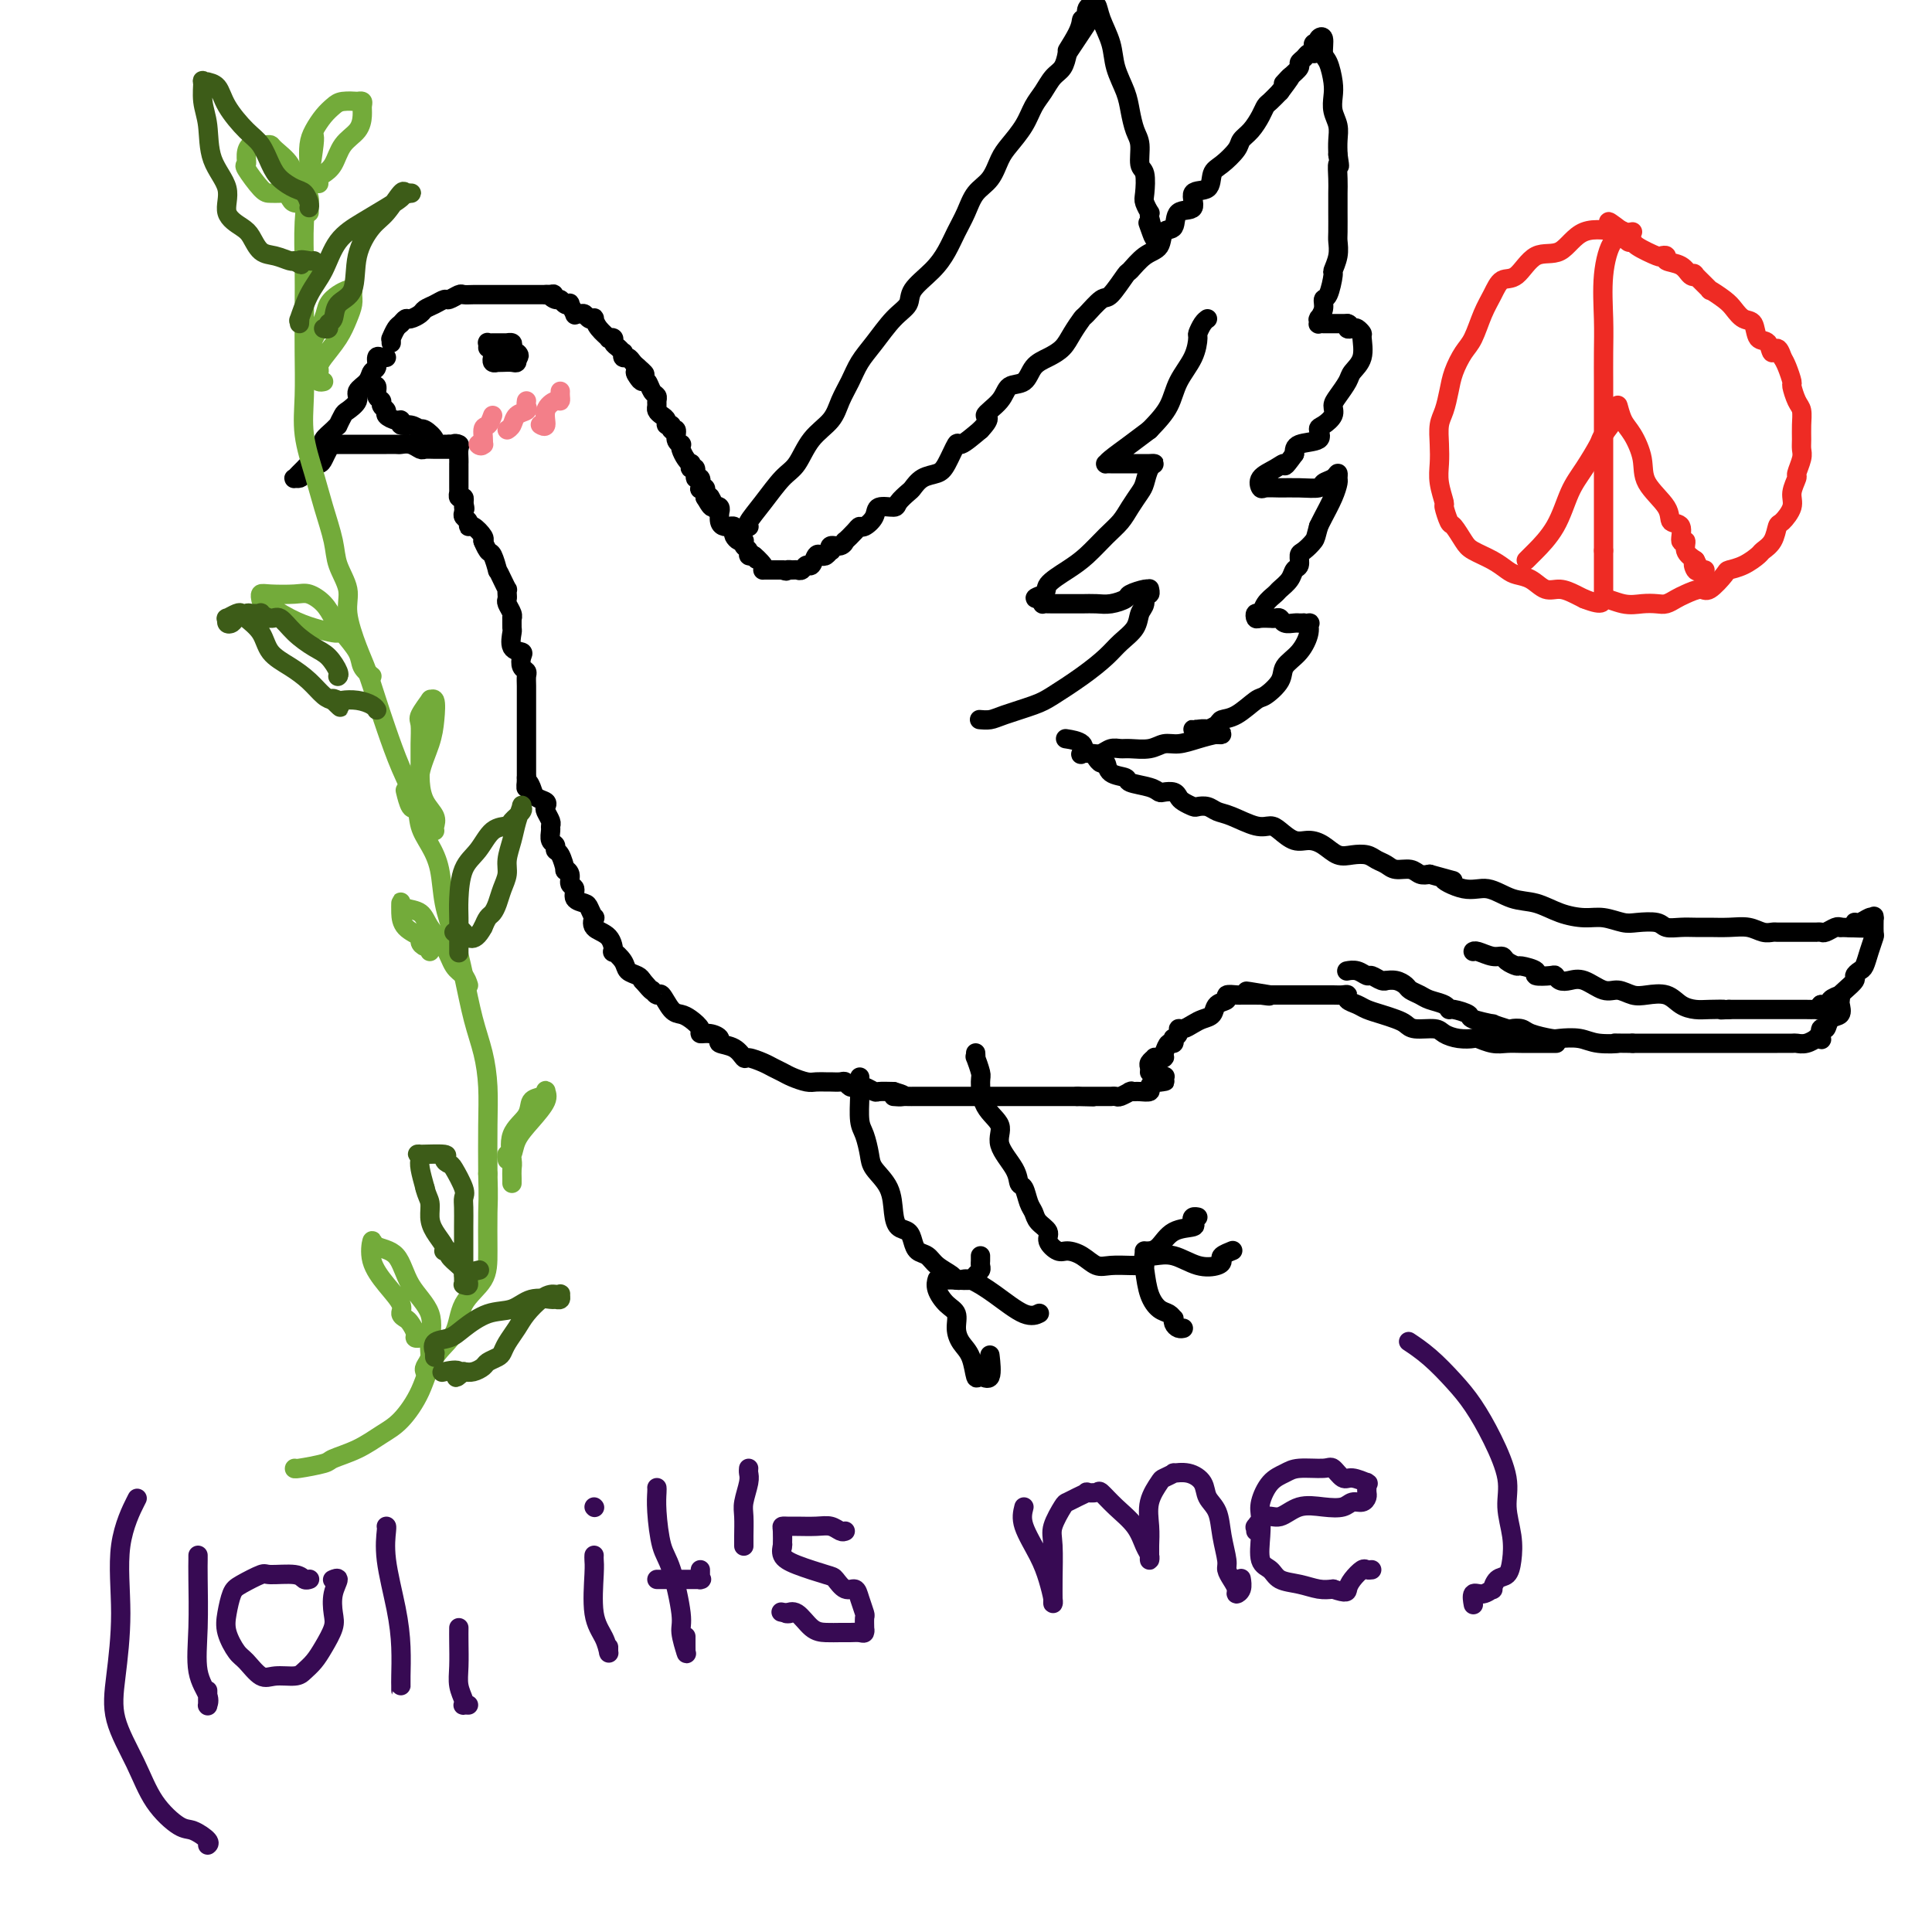 <svg viewBox='0 0 400 400' version='1.1' xmlns='http://www.w3.org/2000/svg' xmlns:xlink='http://www.w3.org/1999/xlink'><g fill='none' stroke='#000000' stroke-width='4' stroke-linecap='round' stroke-linejoin='round'><path d='M81,71c-0.006,-0.408 -0.013,-0.816 0,-1c0.013,-0.184 0.045,-0.144 0,0c-0.045,0.144 -0.168,0.393 0,0c0.168,-0.393 0.626,-1.429 1,-2c0.374,-0.571 0.663,-0.678 1,-1c0.337,-0.322 0.723,-0.860 1,-1c0.277,-0.140 0.445,0.116 1,0c0.555,-0.116 1.495,-0.604 2,-1c0.505,-0.396 0.573,-0.698 1,-1c0.427,-0.302 1.213,-0.603 2,-1c0.787,-0.397 1.576,-0.891 2,-1c0.424,-0.109 0.485,0.167 1,0c0.515,-0.167 1.486,-0.777 2,-1c0.514,-0.223 0.571,-0.060 1,0c0.429,0.060 1.229,0.016 2,0c0.771,-0.016 1.511,-0.004 2,0c0.489,0.004 0.727,0.001 1,0c0.273,-0.001 0.583,-0.000 1,0c0.417,0.000 0.942,0.000 1,0c0.058,-0.000 -0.350,-0.000 0,0c0.350,0.000 1.458,0.000 2,0c0.542,-0.000 0.517,-0.000 1,0c0.483,0.000 1.475,0.000 2,0c0.525,-0.000 0.584,-0.000 1,0c0.416,0.000 1.189,0.000 2,0c0.811,-0.000 1.660,-0.000 2,0c0.340,0.000 0.170,0.000 0,0'/><path d='M113,61c2.809,-0.065 1.331,-0.227 1,0c-0.331,0.227 0.485,0.843 1,1c0.515,0.157 0.731,-0.147 1,0c0.269,0.147 0.593,0.743 1,1c0.407,0.257 0.897,0.174 1,0c0.103,-0.174 -0.179,-0.440 0,0c0.179,0.440 0.821,1.586 1,2c0.179,0.414 -0.106,0.097 0,0c0.106,-0.097 0.602,0.025 1,0c0.398,-0.025 0.697,-0.197 1,0c0.303,0.197 0.611,0.764 1,1c0.389,0.236 0.860,0.140 1,0c0.140,-0.140 -0.049,-0.326 0,0c0.049,0.326 0.338,1.162 1,2c0.662,0.838 1.697,1.677 2,2c0.303,0.323 -0.125,0.129 0,0c0.125,-0.129 0.804,-0.193 1,0c0.196,0.193 -0.092,0.644 0,1c0.092,0.356 0.564,0.616 1,1c0.436,0.384 0.838,0.890 1,1c0.162,0.110 0.085,-0.178 0,0c-0.085,0.178 -0.177,0.821 0,1c0.177,0.179 0.625,-0.106 1,0c0.375,0.106 0.679,0.602 1,1c0.321,0.398 0.661,0.699 1,1'/><path d='M132,76c2.952,2.505 0.832,1.266 0,1c-0.832,-0.266 -0.377,0.439 0,1c0.377,0.561 0.675,0.976 1,1c0.325,0.024 0.676,-0.344 1,0c0.324,0.344 0.622,1.402 1,2c0.378,0.598 0.836,0.738 1,1c0.164,0.262 0.034,0.647 0,1c-0.034,0.353 0.028,0.673 0,1c-0.028,0.327 -0.147,0.661 0,1c0.147,0.339 0.560,0.684 1,1c0.440,0.316 0.907,0.605 1,1c0.093,0.395 -0.186,0.897 0,1c0.186,0.103 0.838,-0.193 1,0c0.162,0.193 -0.167,0.874 0,1c0.167,0.126 0.829,-0.304 1,0c0.171,0.304 -0.147,1.342 0,2c0.147,0.658 0.761,0.937 1,1c0.239,0.063 0.103,-0.089 0,0c-0.103,0.089 -0.172,0.421 0,1c0.172,0.579 0.586,1.407 1,2c0.414,0.593 0.828,0.952 1,1c0.172,0.048 0.102,-0.213 0,0c-0.102,0.213 -0.237,0.902 0,1c0.237,0.098 0.847,-0.394 1,0c0.153,0.394 -0.151,1.674 0,2c0.151,0.326 0.759,-0.302 1,0c0.241,0.302 0.117,1.534 0,2c-0.117,0.466 -0.227,0.166 0,0c0.227,-0.166 0.792,-0.199 1,0c0.208,0.199 0.059,0.628 0,1c-0.059,0.372 -0.030,0.686 0,1'/><path d='M146,103c2.327,4.057 1.145,0.699 1,0c-0.145,-0.699 0.746,1.261 1,2c0.254,0.739 -0.129,0.257 0,0c0.129,-0.257 0.769,-0.289 1,0c0.231,0.289 0.052,0.901 0,1c-0.052,0.099 0.024,-0.313 0,0c-0.024,0.313 -0.146,1.351 0,2c0.146,0.649 0.561,0.909 1,1c0.439,0.091 0.901,0.013 1,0c0.099,-0.013 -0.167,0.039 0,0c0.167,-0.039 0.766,-0.168 1,0c0.234,0.168 0.101,0.633 0,1c-0.101,0.367 -0.172,0.637 0,1c0.172,0.363 0.586,0.818 1,1c0.414,0.182 0.828,0.091 1,0c0.172,-0.091 0.101,-0.182 0,0c-0.101,0.182 -0.233,0.636 0,1c0.233,0.364 0.832,0.636 1,1c0.168,0.364 -0.095,0.818 0,1c0.095,0.182 0.547,0.091 1,0'/><path d='M156,115c1.425,1.751 -0.011,0.130 0,0c0.011,-0.130 1.470,1.233 2,2c0.530,0.767 0.131,0.938 0,1c-0.131,0.062 0.006,0.017 0,0c-0.006,-0.017 -0.156,-0.004 0,0c0.156,0.004 0.619,0.001 1,0c0.381,-0.001 0.679,-0.000 1,0c0.321,0.000 0.663,0.000 1,0c0.337,-0.000 0.668,-0.000 1,0'/><path d='M162,118c1.107,0.463 0.874,0.120 1,0c0.126,-0.120 0.611,-0.016 1,0c0.389,0.016 0.682,-0.056 1,0c0.318,0.056 0.663,0.239 1,0c0.337,-0.239 0.668,-0.900 1,-1c0.332,-0.100 0.667,0.361 1,0c0.333,-0.361 0.664,-1.546 1,-2c0.336,-0.454 0.677,-0.178 1,0c0.323,0.178 0.629,0.259 1,0c0.371,-0.259 0.808,-0.858 1,-1c0.192,-0.142 0.141,0.174 0,0c-0.141,-0.174 -0.371,-0.838 0,-1c0.371,-0.162 1.342,0.177 2,0c0.658,-0.177 1.001,-0.869 1,-1c-0.001,-0.131 -0.347,0.299 0,0c0.347,-0.299 1.386,-1.328 2,-2c0.614,-0.672 0.802,-0.989 1,-1c0.198,-0.011 0.405,0.282 1,0c0.595,-0.282 1.578,-1.140 2,-2c0.422,-0.860 0.284,-1.721 1,-2c0.716,-0.279 2.288,0.024 3,0c0.712,-0.024 0.565,-0.373 1,-1c0.435,-0.627 1.453,-1.530 2,-2c0.547,-0.470 0.623,-0.506 1,-1c0.377,-0.494 1.054,-1.447 2,-2c0.946,-0.553 2.159,-0.706 3,-1c0.841,-0.294 1.308,-0.728 2,-2c0.692,-1.272 1.609,-3.381 2,-4c0.391,-0.619 0.254,0.252 1,0c0.746,-0.252 2.373,-1.626 4,-3'/><path d='M203,89c2.850,-3.020 0.975,-2.570 1,-3c0.025,-0.430 1.949,-1.739 3,-3c1.051,-1.261 1.230,-2.473 2,-3c0.770,-0.527 2.131,-0.370 3,-1c0.869,-0.630 1.245,-2.047 2,-3c0.755,-0.953 1.888,-1.443 3,-2c1.112,-0.557 2.203,-1.180 3,-2c0.797,-0.820 1.300,-1.838 2,-3c0.700,-1.162 1.596,-2.470 2,-3c0.404,-0.530 0.316,-0.283 1,-1c0.684,-0.717 2.139,-2.398 3,-3c0.861,-0.602 1.127,-0.124 2,-1c0.873,-0.876 2.351,-3.108 3,-4c0.649,-0.892 0.468,-0.446 1,-1c0.532,-0.554 1.775,-2.107 3,-3c1.225,-0.893 2.431,-1.126 3,-2c0.569,-0.874 0.500,-2.389 1,-3c0.500,-0.611 1.570,-0.319 2,-1c0.430,-0.681 0.219,-2.336 1,-3c0.781,-0.664 2.554,-0.337 3,-1c0.446,-0.663 -0.434,-2.317 0,-3c0.434,-0.683 2.181,-0.396 3,-1c0.819,-0.604 0.708,-2.100 1,-3c0.292,-0.900 0.985,-1.203 2,-2c1.015,-0.797 2.352,-2.087 3,-3c0.648,-0.913 0.607,-1.448 1,-2c0.393,-0.552 1.221,-1.120 2,-2c0.779,-0.880 1.508,-2.071 2,-3c0.492,-0.929 0.748,-1.596 1,-2c0.252,-0.404 0.501,-0.544 1,-1c0.499,-0.456 1.250,-1.228 2,-2'/><path d='M265,19c4.067,-5.372 1.734,-2.801 1,-2c-0.734,0.801 0.132,-0.167 1,-1c0.868,-0.833 1.739,-1.530 2,-2c0.261,-0.470 -0.088,-0.714 0,-1c0.088,-0.286 0.612,-0.615 1,-1c0.388,-0.385 0.639,-0.825 1,-1c0.361,-0.175 0.833,-0.086 1,0c0.167,0.086 0.031,0.167 0,0c-0.031,-0.167 0.043,-0.584 0,-1c-0.043,-0.416 -0.204,-0.832 0,-1c0.204,-0.168 0.772,-0.087 1,0c0.228,0.087 0.116,0.181 0,0c-0.116,-0.181 -0.238,-0.638 0,-1c0.238,-0.362 0.835,-0.628 1,0c0.165,0.628 -0.100,2.149 0,3c0.100,0.851 0.567,1.032 1,2c0.433,0.968 0.834,2.724 1,4c0.166,1.276 0.097,2.074 0,3c-0.097,0.926 -0.222,1.980 0,3c0.222,1.020 0.791,2.005 1,3c0.209,0.995 0.060,1.998 0,3c-0.060,1.002 -0.030,2.001 0,3'/><path d='M277,32c0.619,3.865 0.166,2.027 0,2c-0.166,-0.027 -0.044,1.758 0,3c0.044,1.242 0.012,1.942 0,3c-0.012,1.058 -0.002,2.474 0,3c0.002,0.526 -0.003,0.163 0,1c0.003,0.837 0.016,2.876 0,4c-0.016,1.124 -0.059,1.335 0,2c0.059,0.665 0.222,1.784 0,3c-0.222,1.216 -0.829,2.527 -1,3c-0.171,0.473 0.094,0.106 0,1c-0.094,0.894 -0.547,3.049 -1,4c-0.453,0.951 -0.906,0.699 -1,1c-0.094,0.301 0.171,1.156 0,2c-0.171,0.844 -0.779,1.676 -1,2c-0.221,0.324 -0.056,0.139 0,0c0.056,-0.139 0.004,-0.233 0,0c-0.004,0.233 0.041,0.795 0,1c-0.041,0.205 -0.166,0.055 0,0c0.166,-0.055 0.625,-0.015 1,0c0.375,0.015 0.668,0.004 1,0c0.332,-0.004 0.705,-0.001 1,0c0.295,0.001 0.513,0.000 1,0c0.487,-0.000 1.244,-0.000 2,0'/><path d='M279,67c0.879,0.222 0.077,0.778 0,1c-0.077,0.222 0.570,0.110 1,0c0.430,-0.110 0.644,-0.220 1,0c0.356,0.220 0.853,0.768 1,1c0.147,0.232 -0.058,0.149 0,1c0.058,0.851 0.379,2.637 0,4c-0.379,1.363 -1.459,2.304 -2,3c-0.541,0.696 -0.544,1.146 -1,2c-0.456,0.854 -1.367,2.112 -2,3c-0.633,0.888 -0.989,1.408 -1,2c-0.011,0.592 0.323,1.257 0,2c-0.323,0.743 -1.302,1.564 -2,2c-0.698,0.436 -1.115,0.488 -1,1c0.115,0.512 0.762,1.484 0,2c-0.762,0.516 -2.932,0.576 -4,1c-1.068,0.424 -1.034,1.212 -1,2'/><path d='M268,94c-2.546,3.510 -1.910,2.285 -2,2c-0.090,-0.285 -0.906,0.368 -2,1c-1.094,0.632 -2.468,1.241 -3,2c-0.532,0.759 -0.223,1.668 0,2c0.223,0.332 0.359,0.086 1,0c0.641,-0.086 1.786,-0.011 3,0c1.214,0.011 2.497,-0.040 4,0c1.503,0.040 3.226,0.172 4,0c0.774,-0.172 0.600,-0.647 1,-1c0.400,-0.353 1.373,-0.584 2,-1c0.627,-0.416 0.907,-1.016 1,-1c0.093,0.016 -0.003,0.648 0,1c0.003,0.352 0.104,0.424 0,1c-0.104,0.576 -0.413,1.655 -1,3c-0.587,1.345 -1.454,2.956 -2,4c-0.546,1.044 -0.773,1.522 -1,2'/><path d='M273,109c-0.586,2.113 -0.553,2.397 -1,3c-0.447,0.603 -1.376,1.526 -2,2c-0.624,0.474 -0.945,0.498 -1,1c-0.055,0.502 0.155,1.482 0,2c-0.155,0.518 -0.675,0.575 -1,1c-0.325,0.425 -0.454,1.218 -1,2c-0.546,0.782 -1.509,1.553 -2,2c-0.491,0.447 -0.510,0.568 -1,1c-0.490,0.432 -1.450,1.173 -2,2c-0.550,0.827 -0.690,1.738 -1,2c-0.310,0.262 -0.792,-0.126 -1,0c-0.208,0.126 -0.144,0.766 0,1c0.144,0.234 0.367,0.062 1,0c0.633,-0.062 1.674,-0.013 2,0c0.326,0.013 -0.064,-0.011 0,0c0.064,0.011 0.581,0.055 1,0c0.419,-0.055 0.738,-0.211 1,0c0.262,0.211 0.465,0.789 1,1c0.535,0.211 1.401,0.057 2,0c0.599,-0.057 0.930,-0.015 1,0c0.070,0.015 -0.123,0.004 0,0c0.123,-0.004 0.561,-0.002 1,0'/><path d='M270,129c1.754,0.243 1.138,-0.151 1,0c-0.138,0.151 0.202,0.846 0,2c-0.202,1.154 -0.944,2.765 -2,4c-1.056,1.235 -2.425,2.093 -3,3c-0.575,0.907 -0.357,1.864 -1,3c-0.643,1.136 -2.146,2.451 -3,3c-0.854,0.549 -1.059,0.333 -2,1c-0.941,0.667 -2.619,2.217 -4,3c-1.381,0.783 -2.464,0.798 -3,1c-0.536,0.202 -0.526,0.590 -1,1c-0.474,0.410 -1.431,0.842 -2,1c-0.569,0.158 -0.749,0.041 -1,0c-0.251,-0.041 -0.572,-0.007 -1,0c-0.428,0.007 -0.961,-0.012 -1,0c-0.039,0.012 0.418,0.056 1,0c0.582,-0.056 1.290,-0.211 2,0c0.710,0.211 1.422,0.788 2,1c0.578,0.212 1.022,0.061 1,0c-0.022,-0.061 -0.511,-0.030 -1,0'/><path d='M252,152c0.962,0.111 0.867,-0.110 0,0c-0.867,0.110 -2.505,0.551 -4,1c-1.495,0.449 -2.848,0.905 -4,1c-1.152,0.095 -2.104,-0.172 -3,0c-0.896,0.172 -1.735,0.782 -3,1c-1.265,0.218 -2.958,0.045 -4,0c-1.042,-0.045 -1.435,0.040 -2,0c-0.565,-0.040 -1.301,-0.205 -2,0c-0.699,0.205 -1.361,0.780 -2,1c-0.639,0.220 -1.254,0.083 -2,0c-0.746,-0.083 -1.623,-0.113 -2,0c-0.377,0.113 -0.256,0.371 0,0c0.256,-0.371 0.646,-1.369 0,-2c-0.646,-0.631 -2.327,-0.895 -3,-1c-0.673,-0.105 -0.336,-0.053 0,0'/><path d='M203,149c-0.178,-0.017 -0.357,-0.033 0,0c0.357,0.033 1.248,0.116 2,0c0.752,-0.116 1.363,-0.432 3,-1c1.637,-0.568 4.300,-1.387 6,-2c1.700,-0.613 2.438,-1.020 4,-2c1.562,-0.980 3.948,-2.531 6,-4c2.052,-1.469 3.769,-2.854 5,-4c1.231,-1.146 1.975,-2.052 3,-3c1.025,-0.948 2.331,-1.938 3,-3c0.669,-1.062 0.701,-2.197 1,-3c0.299,-0.803 0.865,-1.273 1,-2c0.135,-0.727 -0.161,-1.712 0,-2c0.161,-0.288 0.778,0.122 1,0c0.222,-0.122 0.048,-0.776 0,-1c-0.048,-0.224 0.031,-0.018 0,0c-0.031,0.018 -0.171,-0.153 -1,0c-0.829,0.153 -2.346,0.629 -3,1c-0.654,0.371 -0.443,0.635 -1,1c-0.557,0.365 -1.882,0.830 -3,1c-1.118,0.170 -2.030,0.045 -3,0c-0.970,-0.045 -1.997,-0.011 -3,0c-1.003,0.011 -1.981,0.000 -3,0c-1.019,-0.000 -2.077,0.010 -3,0c-0.923,-0.010 -1.710,-0.041 -2,0c-0.290,0.041 -0.083,0.155 0,0c0.083,-0.155 0.041,-0.577 0,-1'/><path d='M216,124c-3.258,0.010 -0.903,-0.465 0,-1c0.903,-0.535 0.353,-1.129 1,-2c0.647,-0.871 2.491,-2.018 4,-3c1.509,-0.982 2.684,-1.800 4,-3c1.316,-1.200 2.772,-2.781 4,-4c1.228,-1.219 2.226,-2.074 3,-3c0.774,-0.926 1.322,-1.922 2,-3c0.678,-1.078 1.485,-2.236 2,-3c0.515,-0.764 0.739,-1.133 1,-2c0.261,-0.867 0.559,-2.232 1,-3c0.441,-0.768 1.026,-0.938 1,-1c-0.026,-0.062 -0.661,-0.017 -1,0c-0.339,0.017 -0.382,0.004 -1,0c-0.618,-0.004 -1.812,-0.001 -3,0c-1.188,0.001 -2.370,-0.001 -3,0c-0.630,0.001 -0.707,0.005 -1,0c-0.293,-0.005 -0.802,-0.021 -1,0c-0.198,0.021 -0.084,0.078 0,0c0.084,-0.078 0.138,-0.290 1,-1c0.862,-0.710 2.532,-1.917 4,-3c1.468,-1.083 2.734,-2.041 4,-3'/><path d='M238,89c1.912,-1.976 3.191,-3.418 4,-5c0.809,-1.582 1.148,-3.306 2,-5c0.852,-1.694 2.218,-3.358 3,-5c0.782,-1.642 0.980,-3.263 1,-4c0.020,-0.737 -0.139,-0.589 0,-1c0.139,-0.411 0.576,-1.380 1,-2c0.424,-0.620 0.835,-0.891 1,-1c0.165,-0.109 0.082,-0.054 0,0'/><path d='M80,74c-0.302,0.056 -0.604,0.112 -1,0c-0.396,-0.112 -0.885,-0.392 -1,0c-0.115,0.392 0.143,1.456 0,2c-0.143,0.544 -0.686,0.570 -1,1c-0.314,0.430 -0.398,1.266 -1,2c-0.602,0.734 -1.720,1.367 -2,2c-0.280,0.633 0.279,1.265 0,2c-0.279,0.735 -1.397,1.572 -2,2c-0.603,0.428 -0.692,0.447 -1,1c-0.308,0.553 -0.837,1.639 -1,2c-0.163,0.361 0.040,-0.002 0,0c-0.040,0.002 -0.321,0.368 -1,1c-0.679,0.632 -1.754,1.531 -2,2c-0.246,0.469 0.337,0.507 0,1c-0.337,0.493 -1.596,1.441 -2,2c-0.404,0.559 0.046,0.728 0,1c-0.046,0.272 -0.587,0.647 -1,1c-0.413,0.353 -0.696,0.684 -1,1c-0.304,0.316 -0.628,0.618 -1,1c-0.372,0.382 -0.790,0.843 -1,1c-0.210,0.157 -0.211,0.011 0,0c0.211,-0.011 0.634,0.112 1,0c0.366,-0.112 0.676,-0.461 1,-1c0.324,-0.539 0.662,-1.270 1,-2'/><path d='M64,96c0.870,-0.432 1.544,-0.011 2,0c0.456,0.011 0.694,-0.389 1,-1c0.306,-0.611 0.681,-1.432 1,-2c0.319,-0.568 0.582,-0.884 1,-1c0.418,-0.116 0.991,-0.031 1,0c0.009,0.031 -0.544,0.008 0,0c0.544,-0.008 2.187,-0.002 3,0c0.813,0.002 0.795,0.001 1,0c0.205,-0.001 0.633,-0.000 1,0c0.367,0.000 0.675,0.000 1,0c0.325,-0.000 0.668,-0.000 1,0c0.332,0.000 0.651,0.000 1,0c0.349,-0.000 0.726,-0.001 1,0c0.274,0.001 0.444,0.004 1,0c0.556,-0.004 1.496,-0.015 2,0c0.504,0.015 0.571,0.057 1,0c0.429,-0.057 1.219,-0.211 2,0c0.781,0.211 1.553,0.789 2,1c0.447,0.211 0.567,0.057 1,0c0.433,-0.057 1.177,-0.015 2,0c0.823,0.015 1.723,0.004 2,0c0.277,-0.004 -0.070,-0.001 0,0c0.070,0.001 0.557,0.000 1,0c0.443,-0.000 0.841,-0.000 1,0c0.159,0.000 0.080,0.000 0,0'/><path d='M77,80c-0.122,0.054 -0.244,0.109 0,0c0.244,-0.109 0.854,-0.380 1,0c0.146,0.380 -0.173,1.411 0,2c0.173,0.589 0.837,0.736 1,1c0.163,0.264 -0.177,0.644 0,1c0.177,0.356 0.869,0.688 1,1c0.131,0.312 -0.299,0.604 0,1c0.299,0.396 1.328,0.894 2,1c0.672,0.106 0.989,-0.181 1,0c0.011,0.181 -0.283,0.831 0,1c0.283,0.169 1.142,-0.144 2,0c0.858,0.144 1.717,0.746 2,1c0.283,0.254 -0.008,0.159 0,0c0.008,-0.159 0.314,-0.382 1,0c0.686,0.382 1.752,1.370 2,2c0.248,0.630 -0.322,0.901 0,1c0.322,0.099 1.536,0.027 2,0c0.464,-0.027 0.177,-0.007 0,0c-0.177,0.007 -0.243,0.002 0,0c0.243,-0.002 0.796,-0.001 1,0c0.204,0.001 0.058,0.000 0,0c-0.058,-0.000 -0.029,-0.000 0,0'/><path d='M93,92c2.177,0.937 1.119,0.279 1,0c-0.119,-0.279 0.700,-0.180 1,0c0.300,0.180 0.080,0.442 0,1c-0.080,0.558 -0.022,1.411 0,2c0.022,0.589 0.006,0.914 0,1c-0.006,0.086 -0.002,-0.065 0,0c0.002,0.065 0.000,0.347 0,1c-0.000,0.653 -0.000,1.676 0,2c0.000,0.324 -0.000,-0.053 0,0c0.000,0.053 0.000,0.535 0,1c-0.000,0.465 -0.001,0.913 0,1c0.001,0.087 0.004,-0.188 0,0c-0.004,0.188 -0.015,0.839 0,1c0.015,0.161 0.057,-0.167 0,0c-0.057,0.167 -0.211,0.828 0,1c0.211,0.172 0.788,-0.146 1,0c0.212,0.146 0.061,0.756 0,1c-0.061,0.244 -0.030,0.122 0,0'/><path d='M96,104c0.465,2.096 0.129,1.335 0,1c-0.129,-0.335 -0.049,-0.243 0,0c0.049,0.243 0.067,0.638 0,1c-0.067,0.362 -0.221,0.692 0,1c0.221,0.308 0.816,0.594 1,1c0.184,0.406 -0.043,0.934 0,1c0.043,0.066 0.358,-0.328 1,0c0.642,0.328 1.612,1.380 2,2c0.388,0.620 0.194,0.810 0,1'/><path d='M100,112c0.570,1.119 -0.006,-0.084 0,0c0.006,0.084 0.593,1.454 1,2c0.407,0.546 0.635,0.270 1,1c0.365,0.730 0.868,2.468 1,3c0.132,0.532 -0.108,-0.142 0,0c0.108,0.142 0.565,1.099 1,2c0.435,0.901 0.848,1.746 1,2c0.152,0.254 0.045,-0.083 0,0c-0.045,0.083 -0.026,0.587 0,1c0.026,0.413 0.060,0.736 0,1c-0.060,0.264 -0.212,0.470 0,1c0.212,0.530 0.789,1.383 1,2c0.211,0.617 0.054,0.999 0,1c-0.054,0.001 -0.007,-0.378 0,0c0.007,0.378 -0.026,1.515 0,2c0.026,0.485 0.111,0.319 0,1c-0.111,0.681 -0.418,2.210 0,3c0.418,0.790 1.562,0.841 2,1c0.438,0.159 0.170,0.426 0,1c-0.170,0.574 -0.242,1.456 0,2c0.242,0.544 0.797,0.750 1,1c0.203,0.250 0.054,0.543 0,1c-0.054,0.457 -0.015,1.078 0,2c0.015,0.922 0.004,2.144 0,3c-0.004,0.856 -0.001,1.346 0,2c0.001,0.654 0.000,1.470 0,2c-0.000,0.530 -0.000,0.772 0,2c0.000,1.228 0.000,3.443 0,5c-0.000,1.557 -0.000,2.458 0,3c0.000,0.542 0.000,0.726 0,1c-0.000,0.274 -0.000,0.637 0,1'/><path d='M109,161c-0.053,3.598 -0.186,1.594 0,1c0.186,-0.594 0.690,0.221 1,1c0.310,0.779 0.427,1.522 1,2c0.573,0.478 1.604,0.692 2,1c0.396,0.308 0.159,0.712 0,1c-0.159,0.288 -0.240,0.462 0,1c0.240,0.538 0.800,1.439 1,2c0.200,0.561 0.039,0.781 0,1c-0.039,0.219 0.045,0.438 0,1c-0.045,0.562 -0.218,1.469 0,2c0.218,0.531 0.828,0.688 1,1c0.172,0.312 -0.093,0.779 0,1c0.093,0.221 0.546,0.196 1,1c0.454,0.804 0.911,2.438 1,3c0.089,0.562 -0.188,0.052 0,0c0.188,-0.052 0.842,0.354 1,1c0.158,0.646 -0.179,1.534 0,2c0.179,0.466 0.875,0.511 1,1c0.125,0.489 -0.320,1.422 0,2c0.320,0.578 1.403,0.802 2,1c0.597,0.198 0.706,0.369 1,1c0.294,0.631 0.773,1.722 1,2c0.227,0.278 0.203,-0.256 0,0c-0.203,0.256 -0.583,1.304 0,2c0.583,0.696 2.130,1.041 3,2c0.870,0.959 1.063,2.533 1,3c-0.063,0.467 -0.381,-0.173 0,0c0.381,0.173 1.463,1.160 2,2c0.537,0.840 0.529,1.534 1,2c0.471,0.466 1.420,0.705 2,1c0.580,0.295 0.790,0.648 1,1'/><path d='M133,203c2.568,3.010 1.986,2.035 2,2c0.014,-0.035 0.622,0.868 1,1c0.378,0.132 0.526,-0.508 1,0c0.474,0.508 1.274,2.165 2,3c0.726,0.835 1.377,0.850 2,1c0.623,0.150 1.219,0.435 2,1c0.781,0.565 1.748,1.408 2,2c0.252,0.592 -0.210,0.931 0,1c0.210,0.069 1.093,-0.131 2,0c0.907,0.131 1.838,0.595 2,1c0.162,0.405 -0.444,0.753 0,1c0.444,0.247 1.939,0.395 3,1c1.061,0.605 1.688,1.668 2,2c0.312,0.332 0.309,-0.066 1,0c0.691,0.066 2.076,0.596 3,1c0.924,0.404 1.388,0.683 2,1c0.612,0.317 1.372,0.674 2,1c0.628,0.326 1.123,0.623 2,1c0.877,0.377 2.137,0.833 3,1c0.863,0.167 1.330,0.044 2,0c0.670,-0.044 1.541,-0.008 2,0c0.459,0.008 0.504,-0.012 1,0c0.496,0.012 1.443,0.056 2,0c0.557,-0.056 0.726,-0.212 1,0c0.274,0.212 0.655,0.793 1,1c0.345,0.207 0.654,0.041 1,0c0.346,-0.041 0.728,0.041 1,0c0.272,-0.041 0.434,-0.207 1,0c0.566,0.207 1.537,0.786 2,1c0.463,0.214 0.418,0.061 1,0c0.582,-0.061 1.791,-0.031 3,0'/><path d='M185,226c4.621,1.309 0.672,1.083 0,1c-0.672,-0.083 1.931,-0.022 3,0c1.069,0.022 0.602,0.006 1,0c0.398,-0.006 1.659,-0.002 2,0c0.341,0.002 -0.238,0.000 0,0c0.238,-0.000 1.291,-0.000 2,0c0.709,0.000 1.072,0.000 1,0c-0.072,-0.000 -0.579,-0.000 0,0c0.579,0.000 2.244,0.000 3,0c0.756,-0.000 0.602,-0.000 1,0c0.398,0.000 1.350,0.000 2,0c0.650,-0.000 1.000,-0.000 1,0c-0.000,0.000 -0.350,0.000 0,0c0.350,-0.000 1.401,-0.000 2,0c0.599,0.000 0.745,0.000 1,0c0.255,-0.000 0.618,-0.000 1,0c0.382,0.000 0.784,0.000 1,0c0.216,-0.000 0.246,-0.000 1,0c0.754,0.000 2.234,0.000 3,0c0.766,-0.000 0.820,-0.000 1,0c0.180,0.000 0.486,0.000 1,0c0.514,-0.000 1.237,-0.000 2,0c0.763,0.000 1.568,0.000 2,0c0.432,-0.000 0.493,-0.000 1,0c0.507,0.000 1.459,-0.000 2,0c0.541,0.000 0.670,-0.000 1,0c0.330,0.000 0.862,-0.000 1,0c0.138,0.000 -0.117,-0.000 0,0c0.117,0.000 0.605,-0.000 1,0c0.395,0.000 0.698,0.000 1,0'/><path d='M223,227c6.118,0.155 2.411,0.041 1,0c-1.411,-0.041 -0.528,-0.011 0,0c0.528,0.011 0.701,0.003 1,0c0.299,-0.003 0.725,-0.001 1,0c0.275,0.001 0.398,0.000 1,0c0.602,-0.000 1.681,-0.000 2,0c0.319,0.000 -0.123,0.001 0,0c0.123,-0.001 0.811,-0.004 1,0c0.189,0.004 -0.121,0.015 0,0c0.121,-0.015 0.673,-0.057 1,0c0.327,0.057 0.431,0.211 1,0c0.569,-0.211 1.604,-0.789 2,-1c0.396,-0.211 0.152,-0.056 0,0c-0.152,0.056 -0.213,0.012 0,0c0.213,-0.012 0.701,0.007 1,0c0.299,-0.007 0.409,-0.041 1,0c0.591,0.041 1.664,0.155 2,0c0.336,-0.155 -0.063,-0.580 0,-1c0.063,-0.420 0.590,-0.834 1,-1c0.410,-0.166 0.705,-0.083 1,0'/><path d='M240,224c2.571,-0.405 0.500,0.083 0,0c-0.500,-0.083 0.571,-0.738 1,-1c0.429,-0.262 0.214,-0.131 0,0'/><path d='M227,157c-0.085,-0.128 -0.169,-0.256 0,0c0.169,0.256 0.592,0.895 1,1c0.408,0.105 0.802,-0.323 1,0c0.198,0.323 0.200,1.397 1,2c0.800,0.603 2.398,0.736 3,1c0.602,0.264 0.206,0.658 1,1c0.794,0.342 2.776,0.630 4,1c1.224,0.370 1.689,0.820 2,1c0.311,0.180 0.469,0.090 1,0c0.531,-0.090 1.437,-0.182 2,0c0.563,0.182 0.784,0.636 1,1c0.216,0.364 0.428,0.637 1,1c0.572,0.363 1.505,0.817 2,1c0.495,0.183 0.551,0.095 1,0c0.449,-0.095 1.289,-0.198 2,0c0.711,0.198 1.292,0.696 2,1c0.708,0.304 1.544,0.415 3,1c1.456,0.585 3.534,1.645 5,2c1.466,0.355 2.321,0.006 3,0c0.679,-0.006 1.182,0.332 2,1c0.818,0.668 1.951,1.668 3,2c1.049,0.332 2.014,-0.003 3,0c0.986,0.003 1.993,0.344 3,1c1.007,0.656 2.013,1.629 3,2c0.987,0.371 1.954,0.142 3,0c1.046,-0.142 2.171,-0.197 3,0c0.829,0.197 1.363,0.645 2,1c0.637,0.355 1.378,0.617 2,1c0.622,0.383 1.126,0.886 2,1c0.874,0.114 2.120,-0.162 3,0c0.880,0.162 1.394,0.760 2,1c0.606,0.240 1.303,0.120 2,0'/><path d='M296,181c8.081,2.263 3.784,0.920 3,1c-0.784,0.080 1.944,1.583 4,2c2.056,0.417 3.438,-0.252 5,0c1.562,0.252 3.302,1.426 5,2c1.698,0.574 3.354,0.550 5,1c1.646,0.450 3.282,1.375 5,2c1.718,0.625 3.518,0.951 5,1c1.482,0.049 2.647,-0.179 4,0c1.353,0.179 2.893,0.766 4,1c1.107,0.234 1.780,0.115 3,0c1.220,-0.115 2.986,-0.227 4,0c1.014,0.227 1.274,0.793 2,1c0.726,0.207 1.916,0.054 3,0c1.084,-0.054 2.062,-0.011 3,0c0.938,0.011 1.838,-0.011 3,0c1.162,0.011 2.587,0.056 4,0c1.413,-0.056 2.815,-0.211 4,0c1.185,0.211 2.154,0.789 3,1c0.846,0.211 1.570,0.057 2,0c0.430,-0.057 0.567,-0.015 1,0c0.433,0.015 1.162,0.004 2,0c0.838,-0.004 1.784,-0.001 2,0c0.216,0.001 -0.297,0.000 0,0c0.297,-0.000 1.403,-0.000 2,0c0.597,0.000 0.684,0.001 1,0c0.316,-0.001 0.862,-0.004 1,0c0.138,0.004 -0.132,0.015 0,0c0.132,-0.015 0.664,-0.056 1,0c0.336,0.056 0.475,0.207 1,0c0.525,-0.207 1.436,-0.774 2,-1c0.564,-0.226 0.782,-0.113 1,0'/><path d='M381,192c8.589,0.292 3.562,0.022 2,0c-1.562,-0.022 0.342,0.204 1,0c0.658,-0.204 0.071,-0.839 0,-1c-0.071,-0.161 0.373,0.150 1,0c0.627,-0.150 1.436,-0.761 2,-1c0.564,-0.239 0.884,-0.105 1,0c0.116,0.105 0.028,0.180 0,0c-0.028,-0.180 0.003,-0.616 0,0c-0.003,0.616 -0.042,2.283 0,3c0.042,0.717 0.165,0.482 0,1c-0.165,0.518 -0.617,1.787 -1,3c-0.383,1.213 -0.698,2.370 -1,3c-0.302,0.630 -0.593,0.733 -1,1c-0.407,0.267 -0.930,0.698 -1,1c-0.070,0.302 0.313,0.476 0,1c-0.313,0.524 -1.322,1.398 -2,2c-0.678,0.602 -1.024,0.932 -1,1c0.024,0.068 0.419,-0.126 0,0c-0.419,0.126 -1.651,0.572 -2,1c-0.349,0.428 0.186,0.836 0,1c-0.186,0.164 -1.093,0.082 -2,0'/><path d='M377,208c-1.358,1.464 -0.254,1.124 0,1c0.254,-0.124 -0.344,-0.033 -1,0c-0.656,0.033 -1.372,0.009 -2,0c-0.628,-0.009 -1.169,-0.002 -2,0c-0.831,0.002 -1.953,0.001 -3,0c-1.047,-0.001 -2.018,-0.000 -3,0c-0.982,0.000 -1.975,0.000 -3,0c-1.025,-0.000 -2.084,-0.000 -3,0c-0.916,0.000 -1.690,0.000 -2,0c-0.310,-0.000 -0.155,-0.000 0,0'/><path d='M358,209c-3.022,0.157 -1.077,0.049 -1,0c0.077,-0.049 -1.715,-0.038 -3,0c-1.285,0.038 -2.062,0.102 -3,0c-0.938,-0.102 -2.036,-0.371 -3,-1c-0.964,-0.629 -1.793,-1.616 -3,-2c-1.207,-0.384 -2.791,-0.163 -4,0c-1.209,0.163 -2.043,0.268 -3,0c-0.957,-0.268 -2.039,-0.908 -3,-1c-0.961,-0.092 -1.802,0.364 -3,0c-1.198,-0.364 -2.752,-1.548 -4,-2c-1.248,-0.452 -2.189,-0.173 -3,0c-0.811,0.173 -1.493,0.240 -2,0c-0.507,-0.240 -0.840,-0.786 -1,-1c-0.160,-0.214 -0.146,-0.095 -1,0c-0.854,0.095 -2.575,0.166 -3,0c-0.425,-0.166 0.448,-0.570 0,-1c-0.448,-0.430 -2.216,-0.885 -3,-1c-0.784,-0.115 -0.585,0.109 -1,0c-0.415,-0.109 -1.446,-0.551 -2,-1c-0.554,-0.449 -0.632,-0.905 -1,-1c-0.368,-0.095 -1.027,0.171 -2,0c-0.973,-0.171 -2.261,-0.778 -3,-1c-0.739,-0.222 -0.930,-0.060 -1,0c-0.070,0.060 -0.020,0.017 0,0c0.020,-0.017 0.010,-0.009 0,0'/><path d='M381,206c0.015,0.367 0.029,0.733 0,1c-0.029,0.267 -0.103,0.434 0,1c0.103,0.566 0.381,1.532 0,2c-0.381,0.468 -1.421,0.437 -2,1c-0.579,0.563 -0.695,1.720 -1,2c-0.305,0.280 -0.798,-0.318 -1,0c-0.202,0.318 -0.112,1.553 0,2c0.112,0.447 0.247,0.106 0,0c-0.247,-0.106 -0.876,0.024 -1,0c-0.124,-0.024 0.258,-0.203 0,0c-0.258,0.203 -1.156,0.786 -2,1c-0.844,0.214 -1.633,0.057 -2,0c-0.367,-0.057 -0.310,-0.015 -1,0c-0.690,0.015 -2.125,0.004 -3,0c-0.875,-0.004 -1.188,-0.001 -2,0c-0.812,0.001 -2.123,0.000 -3,0c-0.877,-0.000 -1.320,-0.000 -2,0c-0.680,0.000 -1.597,0.000 -3,0c-1.403,-0.000 -3.292,-0.000 -4,0c-0.708,0.000 -0.234,0.000 -1,0c-0.766,-0.000 -2.772,-0.000 -4,0c-1.228,0.000 -1.677,0.000 -3,0c-1.323,-0.000 -3.521,-0.000 -5,0c-1.479,0.000 -2.240,0.000 -3,0'/><path d='M338,216c-5.745,-0.016 -3.109,-0.056 -3,0c0.109,0.056 -2.310,0.208 -4,0c-1.690,-0.208 -2.651,-0.778 -4,-1c-1.349,-0.222 -3.087,-0.098 -4,0c-0.913,0.098 -1.002,0.171 -2,0c-0.998,-0.171 -2.907,-0.586 -4,-1c-1.093,-0.414 -1.371,-0.828 -2,-1c-0.629,-0.172 -1.609,-0.102 -2,0c-0.391,0.102 -0.193,0.235 -1,0c-0.807,-0.235 -2.619,-0.837 -3,-1c-0.381,-0.163 0.669,0.115 0,0c-0.669,-0.115 -3.056,-0.622 -4,-1c-0.944,-0.378 -0.445,-0.626 -1,-1c-0.555,-0.374 -2.165,-0.874 -3,-1c-0.835,-0.126 -0.896,0.121 -1,0c-0.104,-0.121 -0.251,-0.609 -1,-1c-0.749,-0.391 -2.101,-0.683 -3,-1c-0.899,-0.317 -1.345,-0.659 -2,-1c-0.655,-0.341 -1.520,-0.680 -2,-1c-0.480,-0.320 -0.575,-0.621 -1,-1c-0.425,-0.379 -1.178,-0.838 -2,-1c-0.822,-0.162 -1.711,-0.028 -2,0c-0.289,0.028 0.022,-0.049 0,0c-0.022,0.049 -0.377,0.223 -1,0c-0.623,-0.223 -1.512,-0.844 -2,-1c-0.488,-0.156 -0.574,0.154 -1,0c-0.426,-0.154 -1.192,-0.772 -2,-1c-0.808,-0.228 -1.660,-0.065 -2,0c-0.340,0.065 -0.170,0.033 0,0'/><path d='M322,216c0.185,-0.000 0.370,-0.000 0,0c-0.370,0.000 -1.295,0.001 -2,0c-0.705,-0.001 -1.191,-0.004 -2,0c-0.809,0.004 -1.941,0.015 -3,0c-1.059,-0.015 -2.044,-0.056 -3,0c-0.956,0.056 -1.885,0.208 -3,0c-1.115,-0.208 -2.418,-0.778 -3,-1c-0.582,-0.222 -0.442,-0.097 -1,0c-0.558,0.097 -1.812,0.167 -3,0c-1.188,-0.167 -2.309,-0.569 -3,-1c-0.691,-0.431 -0.950,-0.889 -2,-1c-1.050,-0.111 -2.890,0.125 -4,0c-1.110,-0.125 -1.490,-0.611 -2,-1c-0.510,-0.389 -1.149,-0.681 -2,-1c-0.851,-0.319 -1.912,-0.664 -3,-1c-1.088,-0.336 -2.203,-0.665 -3,-1c-0.797,-0.335 -1.277,-0.678 -2,-1c-0.723,-0.322 -1.689,-0.622 -2,-1c-0.311,-0.378 0.033,-0.833 0,-1c-0.033,-0.167 -0.441,-0.045 -1,0c-0.559,0.045 -1.267,0.012 -2,0c-0.733,-0.012 -1.492,-0.003 -2,0c-0.508,0.003 -0.766,0.001 -1,0c-0.234,-0.001 -0.444,-0.000 -1,0c-0.556,0.000 -1.457,0.000 -2,0c-0.543,-0.000 -0.728,-0.000 -1,0c-0.272,0.000 -0.629,0.000 -1,0c-0.371,-0.000 -0.754,-0.000 -1,0c-0.246,0.000 -0.356,0.000 -1,0c-0.644,-0.000 -1.822,-0.000 -3,0'/><path d='M263,206c-9.289,-1.547 -3.010,-0.415 -1,0c2.010,0.415 -0.249,0.111 -1,0c-0.751,-0.111 0.006,-0.030 0,0c-0.006,0.030 -0.776,0.008 -1,0c-0.224,-0.008 0.096,-0.002 0,0c-0.096,0.002 -0.608,-0.000 -1,0c-0.392,0.000 -0.663,0.003 -1,0c-0.337,-0.003 -0.738,-0.013 -1,0c-0.262,0.013 -0.384,0.049 -1,0c-0.616,-0.049 -1.726,-0.182 -2,0c-0.274,0.182 0.289,0.678 0,1c-0.289,0.322 -1.429,0.468 -2,1c-0.571,0.532 -0.574,1.448 -1,2c-0.426,0.552 -1.276,0.739 -2,1c-0.724,0.261 -1.322,0.596 -2,1c-0.678,0.404 -1.436,0.878 -2,1c-0.564,0.122 -0.935,-0.107 -1,0c-0.065,0.107 0.176,0.549 0,1c-0.176,0.451 -0.768,0.911 -1,1c-0.232,0.089 -0.103,-0.193 0,0c0.103,0.193 0.182,0.860 0,1c-0.182,0.140 -0.623,-0.246 -1,0c-0.377,0.246 -0.688,1.123 -1,2'/><path d='M241,218c-1.968,2.084 -0.387,1.293 0,1c0.387,-0.293 -0.418,-0.090 -1,0c-0.582,0.090 -0.941,0.066 -1,0c-0.059,-0.066 0.180,-0.175 0,0c-0.180,0.175 -0.780,0.635 -1,1c-0.220,0.365 -0.059,0.637 0,1c0.059,0.363 0.017,0.818 0,1c-0.017,0.182 -0.008,0.091 0,0'/><path d='M202,218c0.031,0.506 0.061,1.013 0,1c-0.061,-0.013 -0.215,-0.545 0,0c0.215,0.545 0.797,2.167 1,3c0.203,0.833 0.026,0.876 0,2c-0.026,1.124 0.097,3.328 1,5c0.903,1.672 2.585,2.813 3,4c0.415,1.187 -0.436,2.419 0,4c0.436,1.581 2.159,3.512 3,5c0.841,1.488 0.801,2.534 1,3c0.199,0.466 0.636,0.351 1,1c0.364,0.649 0.656,2.060 1,3c0.344,0.940 0.739,1.408 1,2c0.261,0.592 0.387,1.307 1,2c0.613,0.693 1.714,1.364 2,2c0.286,0.636 -0.244,1.236 0,2c0.244,0.764 1.260,1.693 2,2c0.740,0.307 1.203,-0.009 2,0c0.797,0.009 1.929,0.342 3,1c1.071,0.658 2.080,1.640 3,2c0.920,0.360 1.749,0.096 3,0c1.251,-0.096 2.924,-0.026 4,0c1.076,0.026 1.557,0.007 2,0c0.443,-0.007 0.850,-0.002 1,0c0.150,0.002 0.043,0.001 0,0c-0.043,-0.001 -0.021,-0.000 0,0'/><path d='M237,263c0.249,1.795 0.498,3.591 1,5c0.502,1.409 1.258,2.433 2,3c0.742,0.567 1.469,0.678 2,1c0.531,0.322 0.864,0.857 1,1c0.136,0.143 0.075,-0.105 0,0c-0.075,0.105 -0.164,0.564 0,1c0.164,0.436 0.583,0.848 1,1c0.417,0.152 0.834,0.043 1,0c0.166,-0.043 0.083,-0.022 0,0'/><path d='M237,260c-0.138,-0.016 -0.275,-0.032 0,0c0.275,0.032 0.964,0.111 2,0c1.036,-0.111 2.419,-0.411 4,0c1.581,0.411 3.359,1.532 5,2c1.641,0.468 3.144,0.283 4,0c0.856,-0.283 1.064,-0.663 1,-1c-0.064,-0.337 -0.402,-0.629 0,-1c0.402,-0.371 1.543,-0.820 2,-1c0.457,-0.180 0.228,-0.090 0,0'/><path d='M237,259c-0.068,-0.008 -0.137,-0.015 0,0c0.137,0.015 0.478,0.054 1,0c0.522,-0.054 1.225,-0.200 2,-1c0.775,-0.800 1.623,-2.253 3,-3c1.377,-0.747 3.283,-0.789 4,-1c0.717,-0.211 0.244,-0.593 0,-1c-0.244,-0.407 -0.258,-0.840 0,-1c0.258,-0.160 0.788,-0.046 1,0c0.212,0.046 0.106,0.023 0,0'/><path d='M178,223c-0.006,0.218 -0.012,0.435 0,1c0.012,0.565 0.043,1.476 0,3c-0.043,1.524 -0.159,3.659 0,5c0.159,1.341 0.592,1.888 1,3c0.408,1.112 0.791,2.788 1,4c0.209,1.212 0.245,1.959 1,3c0.755,1.041 2.230,2.376 3,4c0.770,1.624 0.835,3.538 1,5c0.165,1.462 0.429,2.471 1,3c0.571,0.529 1.450,0.578 2,1c0.550,0.422 0.771,1.216 1,2c0.229,0.784 0.467,1.559 1,2c0.533,0.441 1.362,0.549 2,1c0.638,0.451 1.085,1.245 2,2c0.915,0.755 2.297,1.470 3,2c0.703,0.530 0.728,0.873 1,1c0.272,0.127 0.792,0.036 1,0c0.208,-0.036 0.104,-0.018 0,0'/><path d='M194,265c0.044,-0.147 0.088,-0.293 0,0c-0.088,0.293 -0.309,1.026 0,2c0.309,0.974 1.147,2.187 2,3c0.853,0.813 1.720,1.224 2,2c0.280,0.776 -0.028,1.916 0,3c0.028,1.084 0.393,2.112 1,3c0.607,0.888 1.455,1.634 2,3c0.545,1.366 0.787,3.350 1,4c0.213,0.650 0.397,-0.036 1,0c0.603,0.036 1.626,0.793 2,0c0.374,-0.793 0.101,-3.137 0,-4c-0.101,-0.863 -0.029,-0.247 0,0c0.029,0.247 0.014,0.123 0,0'/><path d='M198,265c0.306,0.059 0.611,0.117 1,0c0.389,-0.117 0.861,-0.410 2,0c1.139,0.410 2.944,1.522 5,3c2.056,1.478 4.361,3.321 6,4c1.639,0.679 2.611,0.194 3,0c0.389,-0.194 0.194,-0.097 0,0'/><path d='M195,265c0.281,0.006 0.562,0.013 1,0c0.438,-0.013 1.031,-0.045 2,0c0.969,0.045 2.312,0.167 3,0c0.688,-0.167 0.720,-0.623 1,-1c0.280,-0.377 0.807,-0.676 1,-1c0.193,-0.324 0.052,-0.675 0,-1c-0.052,-0.325 -0.014,-0.626 0,-1c0.014,-0.374 0.004,-0.821 0,-1c-0.004,-0.179 -0.002,-0.089 0,0'/><path d='M155,109c0.064,0.028 0.128,0.057 0,0c-0.128,-0.057 -0.447,-0.199 0,-1c0.447,-0.801 1.660,-2.261 3,-4c1.340,-1.739 2.806,-3.756 4,-5c1.194,-1.244 2.116,-1.714 3,-3c0.884,-1.286 1.731,-3.386 3,-5c1.269,-1.614 2.961,-2.741 4,-4c1.039,-1.259 1.425,-2.651 2,-4c0.575,-1.349 1.338,-2.654 2,-4c0.662,-1.346 1.221,-2.733 2,-4c0.779,-1.267 1.776,-2.414 3,-4c1.224,-1.586 2.674,-3.610 4,-5c1.326,-1.390 2.529,-2.146 3,-3c0.471,-0.854 0.209,-1.806 1,-3c0.791,-1.194 2.634,-2.630 4,-4c1.366,-1.370 2.257,-2.672 3,-4c0.743,-1.328 1.340,-2.680 2,-4c0.660,-1.320 1.383,-2.607 2,-4c0.617,-1.393 1.128,-2.893 2,-4c0.872,-1.107 2.106,-1.822 3,-3c0.894,-1.178 1.447,-2.818 2,-4c0.553,-1.182 1.107,-1.906 2,-3c0.893,-1.094 2.127,-2.557 3,-4c0.873,-1.443 1.386,-2.864 2,-4c0.614,-1.136 1.330,-1.985 2,-3c0.670,-1.015 1.296,-2.196 2,-3c0.704,-0.804 1.487,-1.230 2,-2c0.513,-0.770 0.757,-1.885 1,-3'/><path d='M221,11c10.388,-15.543 3.357,-5.401 1,-2c-2.357,3.401 -0.039,0.060 1,-2c1.039,-2.060 0.799,-2.839 1,-3c0.201,-0.161 0.842,0.295 1,0c0.158,-0.295 -0.166,-1.340 0,-2c0.166,-0.660 0.822,-0.936 1,-1c0.178,-0.064 -0.122,0.085 0,0c0.122,-0.085 0.666,-0.403 1,0c0.334,0.403 0.457,1.527 1,3c0.543,1.473 1.507,3.294 2,5c0.493,1.706 0.514,3.298 1,5c0.486,1.702 1.436,3.514 2,5c0.564,1.486 0.743,2.647 1,4c0.257,1.353 0.591,2.898 1,4c0.409,1.102 0.893,1.761 1,3c0.107,1.239 -0.164,3.058 0,4c0.164,0.942 0.762,1.008 1,2c0.238,0.992 0.116,2.909 0,4c-0.116,1.091 -0.227,1.354 0,2c0.227,0.646 0.792,1.674 1,2c0.208,0.326 0.059,-0.050 0,0c-0.059,0.050 -0.030,0.525 0,1'/><path d='M238,45c1.867,7.289 0.533,3.511 0,2c-0.533,-1.511 -0.267,-0.756 0,0'/><path d='M102,73c-0.008,0.453 -0.017,0.906 0,1c0.017,0.094 0.059,-0.171 0,0c-0.059,0.171 -0.220,0.778 0,1c0.220,0.222 0.819,0.061 1,0c0.181,-0.061 -0.057,-0.020 0,0c0.057,0.020 0.407,0.019 1,0c0.593,-0.019 1.427,-0.057 2,0c0.573,0.057 0.885,0.208 1,0c0.115,-0.208 0.033,-0.774 0,-1c-0.033,-0.226 -0.016,-0.113 0,0'/><path d='M107,74c0.833,-0.084 0.415,-0.793 0,-1c-0.415,-0.207 -0.828,0.088 -1,0c-0.172,-0.088 -0.101,-0.560 0,-1c0.101,-0.440 0.234,-0.850 0,-1c-0.234,-0.150 -0.836,-0.040 -1,0c-0.164,0.040 0.110,0.011 0,0c-0.110,-0.011 -0.604,-0.004 -1,0c-0.396,0.004 -0.695,0.005 -1,0c-0.305,-0.005 -0.618,-0.015 -1,0c-0.382,0.015 -0.834,0.056 -1,0c-0.166,-0.056 -0.045,-0.207 0,0c0.045,0.207 0.013,0.774 0,1c-0.013,0.226 -0.006,0.113 0,0'/></g>
<g fill='none' stroke='#73AB3A' stroke-width='4' stroke-linecap='round' stroke-linejoin='round'><path d='M65,28c0.083,0.268 0.166,0.536 0,2c-0.166,1.464 -0.580,4.124 -1,7c-0.420,2.876 -0.844,5.968 -1,9c-0.156,3.032 -0.043,6.005 0,9c0.043,2.995 0.018,6.011 0,9c-0.018,2.989 -0.027,5.952 0,9c0.027,3.048 0.091,6.180 0,9c-0.091,2.820 -0.338,5.327 0,8c0.338,2.673 1.261,5.513 2,8c0.739,2.487 1.292,4.623 2,7c0.708,2.377 1.569,4.996 2,7c0.431,2.004 0.433,3.395 1,5c0.567,1.605 1.699,3.425 2,5c0.301,1.575 -0.229,2.904 0,5c0.229,2.096 1.219,4.960 2,7c0.781,2.040 1.355,3.255 2,5c0.645,1.745 1.362,4.021 2,6c0.638,1.979 1.196,3.662 2,6c0.804,2.338 1.855,5.329 3,8c1.145,2.671 2.386,5.020 3,7c0.614,1.980 0.601,3.591 1,5c0.399,1.409 1.209,2.617 2,4c0.791,1.383 1.563,2.941 2,5c0.437,2.059 0.540,4.618 1,7c0.460,2.382 1.276,4.588 2,7c0.724,2.412 1.357,5.029 2,8c0.643,2.971 1.297,6.296 2,9c0.703,2.704 1.457,4.787 2,7c0.543,2.213 0.877,4.557 1,7c0.123,2.443 0.035,4.984 0,8c-0.035,3.016 -0.018,6.508 0,10'/><path d='M101,243c0.155,5.276 0.041,5.965 0,8c-0.041,2.035 -0.010,5.416 0,8c0.010,2.584 -0.002,4.370 -1,6c-0.998,1.630 -2.983,3.105 -4,5c-1.017,1.895 -1.065,4.212 -2,6c-0.935,1.788 -2.758,3.049 -4,5c-1.242,1.951 -1.902,4.592 -3,7c-1.098,2.408 -2.633,4.581 -4,6c-1.367,1.419 -2.566,2.083 -4,3c-1.434,0.917 -3.102,2.088 -5,3c-1.898,0.912 -4.025,1.565 -5,2c-0.975,0.435 -0.797,0.653 -2,1c-1.203,0.347 -3.785,0.824 -5,1c-1.215,0.176 -1.061,0.050 -1,0c0.061,-0.050 0.031,-0.025 0,0'/><path d='M88,284c-0.121,-0.248 -0.242,-0.496 0,-1c0.242,-0.504 0.846,-1.263 1,-2c0.154,-0.737 -0.141,-1.453 0,-3c0.141,-1.547 0.718,-3.924 0,-6c-0.718,-2.076 -2.730,-3.852 -4,-6c-1.270,-2.148 -1.796,-4.669 -3,-6c-1.204,-1.331 -3.085,-1.471 -4,-2c-0.915,-0.529 -0.863,-1.445 -1,-1c-0.137,0.445 -0.465,2.252 0,4c0.465,1.748 1.721,3.437 3,5c1.279,1.563 2.581,3.000 3,4c0.419,1.000 -0.047,1.564 0,2c0.047,0.436 0.605,0.744 1,1c0.395,0.256 0.628,0.461 1,1c0.372,0.539 0.884,1.412 1,2c0.116,0.588 -0.165,0.889 0,1c0.165,0.111 0.775,0.030 1,0c0.225,-0.030 0.064,-0.009 0,0c-0.064,0.009 -0.032,0.004 0,0'/><path d='M106,245c0.006,-0.223 0.012,-0.447 0,-1c-0.012,-0.553 -0.044,-1.437 0,-2c0.044,-0.563 0.162,-0.805 0,-2c-0.162,-1.195 -0.603,-3.343 0,-5c0.603,-1.657 2.252,-2.823 3,-4c0.748,-1.177 0.595,-2.363 1,-3c0.405,-0.637 1.368,-0.723 2,-1c0.632,-0.277 0.933,-0.746 1,-1c0.067,-0.254 -0.100,-0.295 0,0c0.100,0.295 0.468,0.926 0,2c-0.468,1.074 -1.772,2.593 -3,4c-1.228,1.407 -2.382,2.703 -3,4c-0.618,1.297 -0.702,2.595 -1,3c-0.298,0.405 -0.811,-0.083 -1,0c-0.189,0.083 -0.054,0.738 0,1c0.054,0.262 0.027,0.131 0,0'/><path d='M97,204c-0.235,-0.714 -0.470,-1.428 -1,-2c-0.530,-0.572 -1.354,-1.004 -2,-2c-0.646,-0.996 -1.116,-2.558 -2,-4c-0.884,-1.442 -2.184,-2.766 -3,-4c-0.816,-1.234 -1.147,-2.378 -2,-3c-0.853,-0.622 -2.228,-0.721 -3,-1c-0.772,-0.279 -0.942,-0.737 -1,-1c-0.058,-0.263 -0.006,-0.331 0,0c0.006,0.331 -0.034,1.059 0,2c0.034,0.941 0.142,2.093 1,3c0.858,0.907 2.464,1.567 3,2c0.536,0.433 -0.000,0.638 0,1c0.000,0.362 0.536,0.881 1,1c0.464,0.119 0.856,-0.160 1,0c0.144,0.160 0.041,0.760 0,1c-0.041,0.240 -0.021,0.120 0,0'/><path d='M90,172c-0.053,-0.262 -0.105,-0.523 0,-1c0.105,-0.477 0.368,-1.169 0,-2c-0.368,-0.831 -1.366,-1.802 -2,-3c-0.634,-1.198 -0.904,-2.623 -1,-4c-0.096,-1.377 -0.018,-2.706 0,-4c0.018,-1.294 -0.024,-2.552 0,-4c0.024,-1.448 0.115,-3.085 0,-4c-0.115,-0.915 -0.437,-1.110 0,-2c0.437,-0.890 1.632,-2.477 2,-3c0.368,-0.523 -0.091,0.019 0,0c0.091,-0.019 0.733,-0.598 1,0c0.267,0.598 0.159,2.373 0,4c-0.159,1.627 -0.367,3.104 -1,5c-0.633,1.896 -1.689,4.210 -2,6c-0.311,1.790 0.123,3.057 0,4c-0.123,0.943 -0.804,1.562 -1,2c-0.196,0.438 0.092,0.695 0,1c-0.092,0.305 -0.563,0.659 -1,0c-0.437,-0.659 -0.839,-2.331 -1,-3c-0.161,-0.669 -0.080,-0.334 0,0'/><path d='M77,140c-0.810,-0.608 -1.619,-1.216 -2,-2c-0.381,-0.784 -0.332,-1.745 -1,-3c-0.668,-1.255 -2.053,-2.806 -3,-4c-0.947,-1.194 -1.458,-2.033 -2,-3c-0.542,-0.967 -1.116,-2.064 -2,-3c-0.884,-0.936 -2.079,-1.711 -3,-2c-0.921,-0.289 -1.567,-0.090 -3,0c-1.433,0.090 -3.651,0.072 -5,0c-1.349,-0.072 -1.828,-0.199 -2,0c-0.172,0.199 -0.036,0.722 0,1c0.036,0.278 -0.029,0.309 1,1c1.029,0.691 3.151,2.042 5,3c1.849,0.958 3.423,1.525 5,2c1.577,0.475 3.155,0.859 4,1c0.845,0.141 0.956,0.040 1,0c0.044,-0.040 0.022,-0.020 0,0'/><path d='M67,79c-0.339,0.072 -0.677,0.145 -1,0c-0.323,-0.145 -0.630,-0.506 -1,-1c-0.370,-0.494 -0.805,-1.119 -1,-2c-0.195,-0.881 -0.152,-2.018 0,-3c0.152,-0.982 0.411,-1.808 1,-3c0.589,-1.192 1.506,-2.751 2,-4c0.494,-1.249 0.563,-2.189 1,-3c0.437,-0.811 1.242,-1.494 2,-2c0.758,-0.506 1.469,-0.835 2,-1c0.531,-0.165 0.884,-0.166 1,0c0.116,0.166 -0.003,0.499 0,1c0.003,0.501 0.130,1.170 0,2c-0.130,0.830 -0.517,1.820 -1,3c-0.483,1.180 -1.061,2.551 -2,4c-0.939,1.449 -2.238,2.977 -3,4c-0.762,1.023 -0.988,1.542 -1,2c-0.012,0.458 0.189,0.854 0,1c-0.189,0.146 -0.768,0.042 -1,0c-0.232,-0.042 -0.116,-0.021 0,0'/><path d='M64,44c0.004,-0.327 0.008,-0.653 0,-1c-0.008,-0.347 -0.027,-0.714 0,-1c0.027,-0.286 0.102,-0.489 0,-1c-0.102,-0.511 -0.380,-1.328 -1,-2c-0.620,-0.672 -1.580,-1.199 -2,-2c-0.420,-0.801 -0.299,-1.875 -1,-3c-0.701,-1.125 -2.225,-2.301 -3,-3c-0.775,-0.699 -0.803,-0.921 -1,-1c-0.197,-0.079 -0.565,-0.016 -1,0c-0.435,0.016 -0.939,-0.016 -1,0c-0.061,0.016 0.321,0.081 0,0c-0.321,-0.081 -1.344,-0.309 -2,0c-0.656,0.309 -0.944,1.155 -1,2c-0.056,0.845 0.121,1.691 0,2c-0.121,0.309 -0.541,0.082 0,1c0.541,0.918 2.043,2.981 3,4c0.957,1.019 1.368,0.995 2,1c0.632,0.005 1.483,0.040 2,0c0.517,-0.040 0.699,-0.154 1,0c0.301,0.154 0.720,0.577 1,1c0.280,0.423 0.422,0.845 1,1c0.578,0.155 1.594,0.044 2,0c0.406,-0.044 0.203,-0.022 0,0'/><path d='M62,40c0.030,0.109 0.060,0.217 0,0c-0.060,-0.217 -0.208,-0.760 0,-1c0.208,-0.240 0.774,-0.177 1,0c0.226,0.177 0.113,0.469 0,0c-0.113,-0.469 -0.224,-1.700 0,-2c0.224,-0.300 0.784,0.331 1,0c0.216,-0.331 0.089,-1.622 0,-3c-0.089,-1.378 -0.138,-2.842 0,-4c0.138,-1.158 0.465,-2.009 1,-3c0.535,-0.991 1.278,-2.122 2,-3c0.722,-0.878 1.422,-1.503 2,-2c0.578,-0.497 1.034,-0.866 2,-1c0.966,-0.134 2.441,-0.034 3,0c0.559,0.034 0.203,-0.000 0,0c-0.203,0.000 -0.252,0.034 0,0c0.252,-0.034 0.804,-0.135 1,0c0.196,0.135 0.036,0.504 0,1c-0.036,0.496 0.050,1.117 0,2c-0.050,0.883 -0.238,2.029 -1,3c-0.762,0.971 -2.099,1.766 -3,3c-0.901,1.234 -1.366,2.905 -2,4c-0.634,1.095 -1.438,1.613 -2,2c-0.562,0.387 -0.882,0.643 -1,1c-0.118,0.357 -0.034,0.816 0,1c0.034,0.184 0.017,0.092 0,0'/></g>
<g fill='none' stroke='#F37F89' stroke-width='4' stroke-linecap='round' stroke-linejoin='round'><path d='M102,86c-0.299,0.823 -0.598,1.646 -1,2c-0.402,0.354 -0.906,0.238 -1,1c-0.094,0.762 0.222,2.400 0,3c-0.222,0.600 -0.983,0.162 -1,0c-0.017,-0.162 0.709,-0.046 1,0c0.291,0.046 0.145,0.023 0,0'/><path d='M109,83c-0.055,0.326 -0.109,0.651 0,1c0.109,0.349 0.383,0.721 0,1c-0.383,0.279 -1.422,0.467 -2,1c-0.578,0.533 -0.694,1.413 -1,2c-0.306,0.587 -0.802,0.882 -1,1c-0.198,0.118 -0.099,0.059 0,0'/><path d='M116,81c-0.014,0.300 -0.027,0.599 0,1c0.027,0.401 0.095,0.902 0,1c-0.095,0.098 -0.351,-0.209 -1,0c-0.649,0.209 -1.689,0.932 -2,2c-0.311,1.068 0.109,2.480 0,3c-0.109,0.520 -0.745,0.149 -1,0c-0.255,-0.149 -0.127,-0.074 0,0'/></g>
<g fill='none' stroke='#EE2B24' stroke-width='4' stroke-linecap='round' stroke-linejoin='round'><path d='M338,48c-0.593,0.122 -1.187,0.243 -3,0c-1.813,-0.243 -4.846,-0.852 -7,0c-2.154,0.852 -3.431,3.165 -5,4c-1.569,0.835 -3.432,0.192 -5,1c-1.568,0.808 -2.843,3.067 -4,4c-1.157,0.933 -2.197,0.542 -3,1c-0.803,0.458 -1.371,1.767 -2,3c-0.629,1.233 -1.320,2.391 -2,4c-0.680,1.609 -1.348,3.670 -2,5c-0.652,1.330 -1.289,1.930 -2,3c-0.711,1.070 -1.497,2.610 -2,4c-0.503,1.390 -0.723,2.629 -1,4c-0.277,1.371 -0.611,2.872 -1,4c-0.389,1.128 -0.832,1.883 -1,3c-0.168,1.117 -0.060,2.598 0,4c0.060,1.402 0.072,2.726 0,4c-0.072,1.274 -0.227,2.496 0,4c0.227,1.504 0.838,3.288 1,4c0.162,0.712 -0.124,0.351 0,1c0.124,0.649 0.659,2.309 1,3c0.341,0.691 0.490,0.412 1,1c0.510,0.588 1.382,2.042 2,3c0.618,0.958 0.984,1.421 2,2c1.016,0.579 2.684,1.273 4,2c1.316,0.727 2.281,1.486 3,2c0.719,0.514 1.193,0.782 2,1c0.807,0.218 1.945,0.387 3,1c1.055,0.613 2.025,1.669 3,2c0.975,0.331 1.955,-0.065 3,0c1.045,0.065 2.156,0.590 3,1c0.844,0.410 1.422,0.705 2,1'/><path d='M328,124c4.585,1.796 3.546,0.286 4,0c0.454,-0.286 2.401,0.652 4,1c1.599,0.348 2.850,0.105 4,0c1.150,-0.105 2.199,-0.071 3,0c0.801,0.071 1.354,0.180 2,0c0.646,-0.180 1.385,-0.647 2,-1c0.615,-0.353 1.105,-0.591 2,-1c0.895,-0.409 2.196,-0.987 3,-1c0.804,-0.013 1.112,0.540 2,0c0.888,-0.540 2.355,-2.172 3,-3c0.645,-0.828 0.467,-0.854 1,-1c0.533,-0.146 1.778,-0.414 3,-1c1.222,-0.586 2.420,-1.489 3,-2c0.580,-0.511 0.541,-0.629 1,-1c0.459,-0.371 1.414,-0.994 2,-2c0.586,-1.006 0.802,-2.396 1,-3c0.198,-0.604 0.378,-0.422 1,-1c0.622,-0.578 1.687,-1.916 2,-3c0.313,-1.084 -0.126,-1.915 0,-3c0.126,-1.085 0.819,-2.426 1,-3c0.181,-0.574 -0.148,-0.383 0,-1c0.148,-0.617 0.772,-2.042 1,-3c0.228,-0.958 0.058,-1.448 0,-2c-0.058,-0.552 -0.006,-1.164 0,-2c0.006,-0.836 -0.036,-1.896 0,-3c0.036,-1.104 0.150,-2.253 0,-3c-0.150,-0.747 -0.565,-1.092 -1,-2c-0.435,-0.908 -0.890,-2.377 -1,-3c-0.110,-0.623 0.124,-0.398 0,-1c-0.124,-0.602 -0.607,-2.029 -1,-3c-0.393,-0.971 -0.697,-1.485 -1,-2'/><path d='M369,74c-1.041,-3.358 -1.644,-1.252 -2,-1c-0.356,0.252 -0.466,-1.350 -1,-2c-0.534,-0.650 -1.492,-0.347 -2,-1c-0.508,-0.653 -0.565,-2.260 -1,-3c-0.435,-0.740 -1.248,-0.612 -2,-1c-0.752,-0.388 -1.442,-1.292 -2,-2c-0.558,-0.708 -0.982,-1.220 -2,-2c-1.018,-0.780 -2.629,-1.829 -3,-2c-0.371,-0.171 0.499,0.536 0,0c-0.499,-0.536 -2.366,-2.314 -3,-3c-0.634,-0.686 -0.036,-0.278 0,0c0.036,0.278 -0.492,0.428 -1,0c-0.508,-0.428 -0.998,-1.433 -2,-2c-1.002,-0.567 -2.517,-0.694 -3,-1c-0.483,-0.306 0.068,-0.790 0,-1c-0.068,-0.210 -0.753,-0.145 -1,0c-0.247,0.145 -0.056,0.371 -1,0c-0.944,-0.371 -3.024,-1.339 -4,-2c-0.976,-0.661 -0.850,-1.014 -1,-1c-0.150,0.014 -0.576,0.396 -1,0c-0.424,-0.396 -0.845,-1.568 -1,-2c-0.155,-0.432 -0.044,-0.123 0,0c0.044,0.123 0.022,0.062 0,0'/><path d='M336,48c-5.303,-4.062 -2.062,-1.218 -1,0c1.062,1.218 -0.055,0.811 -1,2c-0.945,1.189 -1.717,3.973 -2,7c-0.283,3.027 -0.076,6.298 0,9c0.076,2.702 0.020,4.835 0,7c-0.020,2.165 -0.005,4.360 0,6c0.005,1.640 0.001,2.723 0,4c-0.001,1.277 -0.000,2.747 0,4c0.000,1.253 0.000,2.289 0,3c-0.000,0.711 -0.000,1.098 0,2c0.000,0.902 0.000,2.321 0,3c-0.000,0.679 -0.000,0.618 0,1c0.000,0.382 0.000,1.206 0,2c-0.000,0.794 -0.000,1.557 0,2c0.000,0.443 0.000,0.567 0,1c-0.000,0.433 -0.000,1.177 0,2c0.000,0.823 0.000,1.726 0,2c-0.000,0.274 -0.000,-0.080 0,0c0.000,0.080 0.000,0.594 0,1c-0.000,0.406 -0.000,0.703 0,1c0.000,0.297 0.000,0.594 0,1c-0.000,0.406 -0.000,0.921 0,1c0.000,0.079 0.000,-0.278 0,0c-0.000,0.278 -0.000,1.190 0,2c0.000,0.810 0.000,1.517 0,2c-0.000,0.483 0.000,0.741 0,1'/><path d='M332,114c0.000,8.995 0.000,2.983 0,1c0.000,-1.983 -0.000,0.064 0,1c0.000,0.936 0.000,0.761 0,1c0.000,0.239 0.000,0.891 0,1c0.000,0.109 -0.000,-0.326 0,0c0.000,0.326 0.000,1.412 0,2c0.000,0.588 -0.000,0.678 0,1c0.000,0.322 0.000,0.874 0,1c-0.000,0.126 0.000,-0.176 0,0c0.000,0.176 0.000,0.831 0,1c0.000,0.169 0.000,-0.147 0,0c0.000,0.147 0.000,0.756 0,1c0.000,0.244 0.000,0.122 0,0'/><path d='M316,116c0.411,-0.412 0.822,-0.825 1,-1c0.178,-0.175 0.122,-0.114 1,-1c0.878,-0.886 2.691,-2.721 4,-5c1.309,-2.279 2.113,-5.004 3,-7c0.887,-1.996 1.856,-3.262 3,-5c1.144,-1.738 2.464,-3.946 3,-5c0.536,-1.054 0.286,-0.954 1,-2c0.714,-1.046 2.390,-3.238 3,-4c0.610,-0.762 0.155,-0.096 0,0c-0.155,0.096 -0.010,-0.380 0,-1c0.010,-0.620 -0.117,-1.385 0,-1c0.117,0.385 0.477,1.919 1,3c0.523,1.081 1.210,1.709 2,3c0.790,1.291 1.684,3.247 2,5c0.316,1.753 0.055,3.305 1,5c0.945,1.695 3.094,3.535 4,5c0.906,1.465 0.567,2.556 1,3c0.433,0.444 1.638,0.240 2,1c0.362,0.760 -0.120,2.482 0,3c0.120,0.518 0.840,-0.168 1,0c0.160,0.168 -0.240,1.191 0,2c0.240,0.809 1.120,1.405 2,2'/><path d='M351,116c2.487,4.807 0.705,1.824 0,1c-0.705,-0.824 -0.333,0.511 0,1c0.333,0.489 0.625,0.131 1,0c0.375,-0.131 0.832,-0.035 1,0c0.168,0.035 0.048,0.010 0,0c-0.048,-0.010 -0.024,-0.005 0,0'/></g>
<g fill='none' stroke='#370A53' stroke-width='4' stroke-linecap='round' stroke-linejoin='round'><path d='M28,311c0.346,-0.685 0.692,-1.369 0,0c-0.692,1.369 -2.422,4.793 -3,9c-0.578,4.207 -0.004,9.198 0,14c0.004,4.802 -0.560,9.417 -1,13c-0.440,3.583 -0.754,6.135 0,9c0.754,2.865 2.578,6.042 4,9c1.422,2.958 2.444,5.696 4,8c1.556,2.304 3.646,4.173 5,5c1.354,0.827 1.971,0.614 3,1c1.029,0.386 2.469,1.373 3,2c0.531,0.627 0.152,0.893 0,1c-0.152,0.107 -0.076,0.053 0,0'/><path d='M41,322c0.004,0.210 0.009,0.419 0,1c-0.009,0.581 -0.031,1.533 0,4c0.031,2.467 0.113,6.450 0,10c-0.113,3.550 -0.423,6.666 0,9c0.423,2.334 1.577,3.887 2,5c0.423,1.113 0.113,1.787 0,2c-0.113,0.213 -0.030,-0.034 0,0c0.030,0.034 0.008,0.349 0,0c-0.008,-0.349 -0.002,-1.363 0,-2c0.002,-0.637 0.001,-0.896 0,-1c-0.001,-0.104 -0.000,-0.052 0,0'/><path d='M64,327c0.091,-0.031 0.182,-0.063 0,0c-0.182,0.063 -0.636,0.219 -1,0c-0.364,-0.219 -0.636,-0.815 -2,-1c-1.364,-0.185 -3.819,0.039 -5,0c-1.181,-0.039 -1.089,-0.343 -2,0c-0.911,0.343 -2.826,1.331 -4,2c-1.174,0.669 -1.606,1.017 -2,2c-0.394,0.983 -0.752,2.600 -1,4c-0.248,1.400 -0.388,2.581 0,4c0.388,1.419 1.305,3.074 2,4c0.695,0.926 1.169,1.121 2,2c0.831,0.879 2.018,2.440 3,3c0.982,0.560 1.757,0.118 3,0c1.243,-0.118 2.953,0.089 4,0c1.047,-0.089 1.430,-0.473 2,-1c0.570,-0.527 1.328,-1.197 2,-2c0.672,-0.803 1.256,-1.739 2,-3c0.744,-1.261 1.646,-2.846 2,-4c0.354,-1.154 0.161,-1.878 0,-3c-0.161,-1.122 -0.291,-2.641 0,-4c0.291,-1.359 1.001,-2.558 1,-3c-0.001,-0.442 -0.715,-0.126 -1,0c-0.285,0.126 -0.143,0.063 0,0'/><path d='M80,316c-0.014,0.002 -0.028,0.003 0,0c0.028,-0.003 0.099,-0.012 0,1c-0.099,1.012 -0.366,3.044 0,6c0.366,2.956 1.366,6.835 2,10c0.634,3.165 0.902,5.616 1,8c0.098,2.384 0.026,4.703 0,6c-0.026,1.297 -0.007,1.573 0,2c0.007,0.427 0.002,1.004 0,1c-0.002,-0.004 -0.001,-0.589 0,-1c0.001,-0.411 0.000,-0.649 0,-1c-0.000,-0.351 -0.000,-0.815 0,-1c0.000,-0.185 0.000,-0.093 0,0'/><path d='M95,337c-0.008,0.801 -0.016,1.602 0,3c0.016,1.398 0.056,3.394 0,5c-0.056,1.606 -0.207,2.823 0,4c0.207,1.177 0.774,2.315 1,3c0.226,0.685 0.112,0.915 0,1c-0.112,0.085 -0.223,0.023 0,0c0.223,-0.023 0.778,-0.007 1,0c0.222,0.007 0.111,0.003 0,0'/><path d='M123,322c-0.014,0.292 -0.028,0.583 0,1c0.028,0.417 0.099,0.959 0,3c-0.099,2.041 -0.366,5.580 0,8c0.366,2.420 1.366,3.721 2,5c0.634,1.279 0.902,2.535 1,3c0.098,0.465 0.026,0.138 0,0c-0.026,-0.138 -0.007,-0.089 0,0c0.007,0.089 0.002,0.216 0,0c-0.002,-0.216 -0.001,-0.776 0,-1c0.001,-0.224 0.000,-0.112 0,0'/><path d='M123,312c0.000,0.000 0.100,0.100 0.1,0.1'/><path d='M136,308c0.019,0.159 0.037,0.319 0,1c-0.037,0.681 -0.130,1.885 0,4c0.130,2.115 0.484,5.142 1,7c0.516,1.858 1.196,2.546 2,5c0.804,2.454 1.732,6.672 2,9c0.268,2.328 -0.124,2.766 0,4c0.124,1.234 0.765,3.266 1,4c0.235,0.734 0.063,0.172 0,0c-0.063,-0.172 -0.017,0.047 0,0c0.017,-0.047 0.005,-0.359 0,-1c-0.005,-0.641 -0.001,-1.612 0,-2c0.001,-0.388 0.001,-0.194 0,0'/><path d='M136,327c0.263,-0.000 0.526,-0.000 1,0c0.474,0.000 1.160,0.001 2,0c0.840,-0.001 1.833,-0.003 3,0c1.167,0.003 2.509,0.011 3,0c0.491,-0.011 0.132,-0.042 0,0c-0.132,0.042 -0.035,0.155 0,0c0.035,-0.155 0.009,-0.580 0,-1c-0.009,-0.420 -0.003,-0.834 0,-1c0.003,-0.166 0.001,-0.083 0,0'/><path d='M155,304c-0.030,0.301 -0.061,0.601 0,1c0.061,0.399 0.212,0.895 0,2c-0.212,1.105 -0.789,2.818 -1,4c-0.211,1.182 -0.057,1.833 0,3c0.057,1.167 0.015,2.849 0,4c-0.015,1.151 -0.004,1.771 0,2c0.004,0.229 0.001,0.065 0,0c-0.001,-0.065 -0.001,-0.033 0,0'/><path d='M175,317c-0.258,0.113 -0.517,0.227 -1,0c-0.483,-0.227 -1.191,-0.793 -2,-1c-0.809,-0.207 -1.719,-0.055 -3,0c-1.281,0.055 -2.932,0.012 -4,0c-1.068,-0.012 -1.554,0.008 -2,0c-0.446,-0.008 -0.851,-0.042 -1,0c-0.149,0.042 -0.041,0.161 0,1c0.041,0.839 0.017,2.398 0,3c-0.017,0.602 -0.026,0.245 0,0c0.026,-0.245 0.086,-0.379 0,0c-0.086,0.379 -0.319,1.272 0,2c0.319,0.728 1.188,1.290 3,2c1.812,0.710 4.565,1.568 6,2c1.435,0.432 1.551,0.438 2,1c0.449,0.562 1.231,1.679 2,2c0.769,0.321 1.527,-0.155 2,0c0.473,0.155 0.663,0.941 1,2c0.337,1.059 0.823,2.393 1,3c0.177,0.607 0.045,0.488 0,1c-0.045,0.512 -0.004,1.654 0,2c0.004,0.346 -0.028,-0.103 0,0c0.028,0.103 0.118,0.760 0,1c-0.118,0.240 -0.443,0.064 -1,0c-0.557,-0.064 -1.346,-0.014 -2,0c-0.654,0.014 -1.174,-0.007 -2,0c-0.826,0.007 -1.959,0.040 -3,0c-1.041,-0.040 -1.990,-0.155 -3,-1c-1.010,-0.845 -2.080,-2.420 -3,-3c-0.920,-0.580 -1.692,-0.166 -2,0c-0.308,0.166 -0.154,0.083 0,0'/><path d='M163,334c-2.489,-0.467 -0.711,-0.133 0,0c0.711,0.133 0.356,0.067 0,0'/><path d='M212,312c-0.287,1.133 -0.574,2.265 0,4c0.574,1.735 2.010,4.071 3,6c0.990,1.929 1.533,3.450 2,5c0.467,1.550 0.858,3.128 1,4c0.142,0.872 0.036,1.039 0,1c-0.036,-0.039 -0.003,-0.284 0,-1c0.003,-0.716 -0.025,-1.904 0,-4c0.025,-2.096 0.103,-5.100 0,-7c-0.103,-1.900 -0.387,-2.695 0,-4c0.387,-1.305 1.447,-3.120 2,-4c0.553,-0.880 0.600,-0.824 1,-1c0.400,-0.176 1.152,-0.585 2,-1c0.848,-0.415 1.790,-0.835 2,-1c0.210,-0.165 -0.312,-0.075 0,0c0.312,0.075 1.460,0.135 2,0c0.540,-0.135 0.474,-0.464 1,0c0.526,0.464 1.643,1.722 3,3c1.357,1.278 2.952,2.575 4,4c1.048,1.425 1.549,2.979 2,4c0.451,1.021 0.853,1.511 1,2c0.147,0.489 0.040,0.978 0,1c-0.040,0.022 -0.011,-0.422 0,-1c0.011,-0.578 0.006,-1.289 0,-2'/><path d='M238,320c0.031,-1.129 0.107,-2.450 0,-4c-0.107,-1.550 -0.399,-3.329 0,-5c0.399,-1.671 1.488,-3.234 2,-4c0.512,-0.766 0.445,-0.736 1,-1c0.555,-0.264 1.730,-0.822 2,-1c0.270,-0.178 -0.366,0.023 0,0c0.366,-0.023 1.733,-0.269 3,0c1.267,0.269 2.435,1.052 3,2c0.565,0.948 0.529,2.060 1,3c0.471,0.940 1.449,1.708 2,3c0.551,1.292 0.673,3.109 1,5c0.327,1.891 0.857,3.856 1,5c0.143,1.144 -0.102,1.468 0,2c0.102,0.532 0.549,1.274 1,2c0.451,0.726 0.905,1.438 1,2c0.095,0.562 -0.171,0.975 0,1c0.171,0.025 0.777,-0.340 1,-1c0.223,-0.660 0.064,-1.617 0,-2c-0.064,-0.383 -0.032,-0.191 0,0'/><path d='M260,317c0.043,-0.488 0.085,-0.975 0,-1c-0.085,-0.025 -0.299,0.414 0,0c0.299,-0.414 1.109,-1.679 2,-2c0.891,-0.321 1.863,0.302 3,0c1.137,-0.302 2.441,-1.530 4,-2c1.559,-0.470 3.374,-0.181 5,0c1.626,0.181 3.063,0.256 4,0c0.937,-0.256 1.375,-0.842 2,-1c0.625,-0.158 1.435,0.112 2,0c0.565,-0.112 0.883,-0.605 1,-1c0.117,-0.395 0.034,-0.693 0,-1c-0.034,-0.307 -0.019,-0.622 0,-1c0.019,-0.378 0.042,-0.817 0,-1c-0.042,-0.183 -0.147,-0.109 0,0c0.147,0.109 0.548,0.254 0,0c-0.548,-0.254 -2.044,-0.906 -3,-1c-0.956,-0.094 -1.371,0.370 -2,0c-0.629,-0.370 -1.470,-1.573 -2,-2c-0.530,-0.427 -0.748,-0.077 -2,0c-1.252,0.077 -3.537,-0.118 -5,0c-1.463,0.118 -2.104,0.550 -3,1c-0.896,0.450 -2.046,0.919 -3,2c-0.954,1.081 -1.713,2.775 -2,4c-0.287,1.225 -0.101,1.981 0,3c0.101,1.019 0.116,2.300 0,4c-0.116,1.700 -0.362,3.818 0,5c0.362,1.182 1.332,1.427 2,2c0.668,0.573 1.035,1.473 2,2c0.965,0.527 2.529,0.680 4,1c1.471,0.320 2.849,0.806 4,1c1.151,0.194 2.076,0.097 3,0'/><path d='M276,329c2.969,1.017 2.890,0.560 3,0c0.110,-0.560 0.408,-1.222 1,-2c0.592,-0.778 1.478,-1.673 2,-2c0.522,-0.327 0.679,-0.088 1,0c0.321,0.088 0.806,0.025 1,0c0.194,-0.025 0.097,-0.013 0,0'/><path d='M292,278c-0.327,-0.217 -0.654,-0.435 0,0c0.654,0.435 2.288,1.522 4,3c1.712,1.478 3.501,3.349 5,5c1.499,1.651 2.706,3.084 4,5c1.294,1.916 2.673,4.315 4,7c1.327,2.685 2.602,5.655 3,8c0.398,2.345 -0.082,4.066 0,6c0.082,1.934 0.725,4.081 1,6c0.275,1.919 0.180,3.609 0,5c-0.180,1.391 -0.446,2.482 -1,3c-0.554,0.518 -1.396,0.462 -2,1c-0.604,0.538 -0.971,1.668 -1,2c-0.029,0.332 0.280,-0.135 0,0c-0.280,0.135 -1.147,0.871 -2,1c-0.853,0.129 -1.691,-0.350 -2,0c-0.309,0.350 -0.088,1.529 0,2c0.088,0.471 0.044,0.236 0,0'/></g>
<g fill='none' stroke='#3D5C18' stroke-width='4' stroke-linecap='round' stroke-linejoin='round'><path d='M64,43c0.073,-0.215 0.147,-0.429 0,-1c-0.147,-0.571 -0.514,-1.497 -1,-2c-0.486,-0.503 -1.090,-0.583 -2,-1c-0.910,-0.417 -2.124,-1.170 -3,-2c-0.876,-0.830 -1.413,-1.735 -2,-3c-0.587,-1.265 -1.223,-2.889 -2,-4c-0.777,-1.111 -1.696,-1.710 -3,-3c-1.304,-1.290 -2.994,-3.273 -4,-5c-1.006,-1.727 -1.327,-3.198 -2,-4c-0.673,-0.802 -1.698,-0.935 -2,-1c-0.302,-0.065 0.119,-0.061 0,0c-0.119,0.061 -0.777,0.178 -1,0c-0.223,-0.178 -0.009,-0.650 0,0c0.009,0.650 -0.186,2.421 0,4c0.186,1.579 0.753,2.965 1,5c0.247,2.035 0.174,4.718 1,7c0.826,2.282 2.552,4.163 3,6c0.448,1.837 -0.383,3.630 0,5c0.383,1.370 1.980,2.318 3,3c1.020,0.682 1.464,1.097 2,2c0.536,0.903 1.163,2.295 2,3c0.837,0.705 1.884,0.725 3,1c1.116,0.275 2.300,0.805 3,1c0.700,0.195 0.914,0.056 1,0c0.086,-0.056 0.043,-0.028 0,0'/><path d='M61,54c2.287,1.547 1.005,0.415 1,0c-0.005,-0.415 1.268,-0.112 2,0c0.732,0.112 0.923,0.032 1,0c0.077,-0.032 0.038,-0.016 0,0'/><path d='M62,67c0.041,-0.545 0.081,-1.090 0,-1c-0.081,0.090 -0.284,0.814 0,0c0.284,-0.814 1.055,-3.166 2,-5c0.945,-1.834 2.064,-3.149 3,-5c0.936,-1.851 1.690,-4.237 3,-6c1.310,-1.763 3.178,-2.903 5,-4c1.822,-1.097 3.599,-2.151 5,-3c1.401,-0.849 2.424,-1.495 3,-2c0.576,-0.505 0.703,-0.871 1,-1c0.297,-0.129 0.764,-0.021 1,0c0.236,0.021 0.241,-0.044 0,0c-0.241,0.044 -0.727,0.196 -1,0c-0.273,-0.196 -0.333,-0.740 -1,0c-0.667,0.740 -1.941,2.763 -3,4c-1.059,1.237 -1.905,1.687 -3,3c-1.095,1.313 -2.441,3.489 -3,6c-0.559,2.511 -0.331,5.356 -1,7c-0.669,1.644 -2.236,2.087 -3,3c-0.764,0.913 -0.727,2.297 -1,3c-0.273,0.703 -0.857,0.724 -1,1c-0.143,0.276 0.154,0.805 0,1c-0.154,0.195 -0.758,0.056 -1,0c-0.242,-0.056 -0.121,-0.028 0,0'/><path d='M70,140c-0.043,0.034 -0.087,0.067 0,0c0.087,-0.067 0.304,-0.236 0,-1c-0.304,-0.764 -1.131,-2.123 -2,-3c-0.869,-0.877 -1.782,-1.272 -3,-2c-1.218,-0.728 -2.741,-1.789 -4,-3c-1.259,-1.211 -2.253,-2.573 -3,-3c-0.747,-0.427 -1.246,0.081 -2,0c-0.754,-0.081 -1.764,-0.751 -2,-1c-0.236,-0.249 0.302,-0.077 0,0c-0.302,0.077 -1.444,0.060 -2,0c-0.556,-0.060 -0.527,-0.164 -1,0c-0.473,0.164 -1.449,0.595 -2,1c-0.551,0.405 -0.677,0.784 -1,1c-0.323,0.216 -0.843,0.268 -1,0c-0.157,-0.268 0.050,-0.855 0,-1c-0.050,-0.145 -0.357,0.151 0,0c0.357,-0.151 1.378,-0.750 2,-1c0.622,-0.250 0.844,-0.153 1,0c0.156,0.153 0.247,0.361 1,1c0.753,0.639 2.169,1.709 3,3c0.831,1.291 1.076,2.805 2,4c0.924,1.195 2.526,2.073 4,3c1.474,0.927 2.820,1.903 4,3c1.180,1.097 2.194,2.313 3,3c0.806,0.687 1.403,0.843 2,1'/><path d='M69,145c2.885,2.785 0.598,0.749 0,0c-0.598,-0.749 0.495,-0.211 1,0c0.505,0.211 0.423,0.095 1,0c0.577,-0.095 1.815,-0.170 3,0c1.185,0.170 2.319,0.584 3,1c0.681,0.416 0.909,0.833 1,1c0.091,0.167 0.046,0.083 0,0'/><path d='M95,197c0.001,0.240 0.002,0.479 0,0c-0.002,-0.479 -0.005,-1.677 0,-3c0.005,-1.323 0.020,-2.771 0,-4c-0.020,-1.229 -0.075,-2.238 0,-4c0.075,-1.762 0.281,-4.278 1,-6c0.719,-1.722 1.952,-2.650 3,-4c1.048,-1.350 1.913,-3.121 3,-4c1.087,-0.879 2.397,-0.865 3,-1c0.603,-0.135 0.498,-0.420 1,-1c0.502,-0.580 1.610,-1.454 2,-2c0.390,-0.546 0.062,-0.764 0,-1c-0.062,-0.236 0.142,-0.489 0,0c-0.142,0.489 -0.629,1.719 -1,3c-0.371,1.281 -0.624,2.612 -1,4c-0.376,1.388 -0.874,2.834 -1,4c-0.126,1.166 0.121,2.052 0,3c-0.121,0.948 -0.610,1.958 -1,3c-0.390,1.042 -0.682,2.114 -1,3c-0.318,0.886 -0.663,1.585 -1,2c-0.337,0.415 -0.668,0.547 -1,1c-0.332,0.453 -0.666,1.226 -1,2'/><path d='M100,192c-2.099,3.939 -3.346,1.788 -4,1c-0.654,-0.788 -0.715,-0.212 -1,0c-0.285,0.212 -0.796,0.061 -1,0c-0.204,-0.061 -0.102,-0.030 0,0'/><path d='M99,263c0.235,-0.052 0.469,-0.105 0,0c-0.469,0.105 -1.642,0.367 -2,1c-0.358,0.633 0.100,1.639 0,2c-0.100,0.361 -0.759,0.079 -1,0c-0.241,-0.079 -0.065,0.044 0,0c0.065,-0.044 0.017,-0.256 0,-1c-0.017,-0.744 -0.005,-2.020 0,-3c0.005,-0.980 0.003,-1.664 0,-3c-0.003,-1.336 -0.008,-3.325 0,-5c0.008,-1.675 0.028,-3.037 0,-4c-0.028,-0.963 -0.104,-1.529 0,-2c0.104,-0.471 0.387,-0.848 0,-2c-0.387,-1.152 -1.443,-3.079 -2,-4c-0.557,-0.921 -0.615,-0.836 -1,-1c-0.385,-0.164 -1.098,-0.577 -1,-1c0.098,-0.423 1.006,-0.855 0,-1c-1.006,-0.145 -3.927,-0.003 -5,0c-1.073,0.003 -0.298,-0.133 0,0c0.298,0.133 0.119,0.536 0,1c-0.119,0.464 -0.177,0.990 0,2c0.177,1.010 0.588,2.505 1,4'/><path d='M88,246c0.389,1.617 0.861,2.160 1,3c0.139,0.840 -0.053,1.976 0,3c0.053,1.024 0.353,1.935 1,3c0.647,1.065 1.642,2.285 2,3c0.358,0.715 0.080,0.926 0,1c-0.080,0.074 0.038,0.012 0,0c-0.038,-0.012 -0.231,0.025 0,0c0.231,-0.025 0.885,-0.113 1,0c0.115,0.113 -0.309,0.426 0,1c0.309,0.574 1.351,1.408 2,2c0.649,0.592 0.906,0.942 1,1c0.094,0.058 0.025,-0.177 0,0c-0.025,0.177 -0.007,0.765 0,1c0.007,0.235 0.004,0.118 0,0'/><path d='M90,281c-0.020,-0.478 -0.040,-0.956 0,-1c0.040,-0.044 0.141,0.345 0,0c-0.141,-0.345 -0.523,-1.425 0,-2c0.523,-0.575 1.951,-0.645 3,-1c1.049,-0.355 1.717,-0.995 3,-2c1.283,-1.005 3.180,-2.375 5,-3c1.820,-0.625 3.563,-0.506 5,-1c1.437,-0.494 2.567,-1.600 4,-2c1.433,-0.400 3.169,-0.093 4,0c0.831,0.093 0.755,-0.028 1,0c0.245,0.028 0.809,0.203 1,0c0.191,-0.203 0.008,-0.785 0,-1c-0.008,-0.215 0.160,-0.063 0,0c-0.160,0.063 -0.647,0.036 -1,0c-0.353,-0.036 -0.570,-0.081 -1,0c-0.430,0.081 -1.071,0.287 -2,1c-0.929,0.713 -2.146,1.931 -3,3c-0.854,1.069 -1.346,1.988 -2,3c-0.654,1.012 -1.470,2.116 -2,3c-0.530,0.884 -0.775,1.547 -1,2c-0.225,0.453 -0.430,0.696 -1,1c-0.570,0.304 -1.503,0.669 -2,1c-0.497,0.331 -0.557,0.628 -1,1c-0.443,0.372 -1.269,0.821 -2,1c-0.731,0.179 -1.365,0.090 -2,0'/><path d='M96,284c-2.833,2.321 -0.917,0.625 -1,0c-0.083,-0.625 -2.167,-0.179 -3,0c-0.833,0.179 -0.417,0.089 0,0'/></g>
</svg>